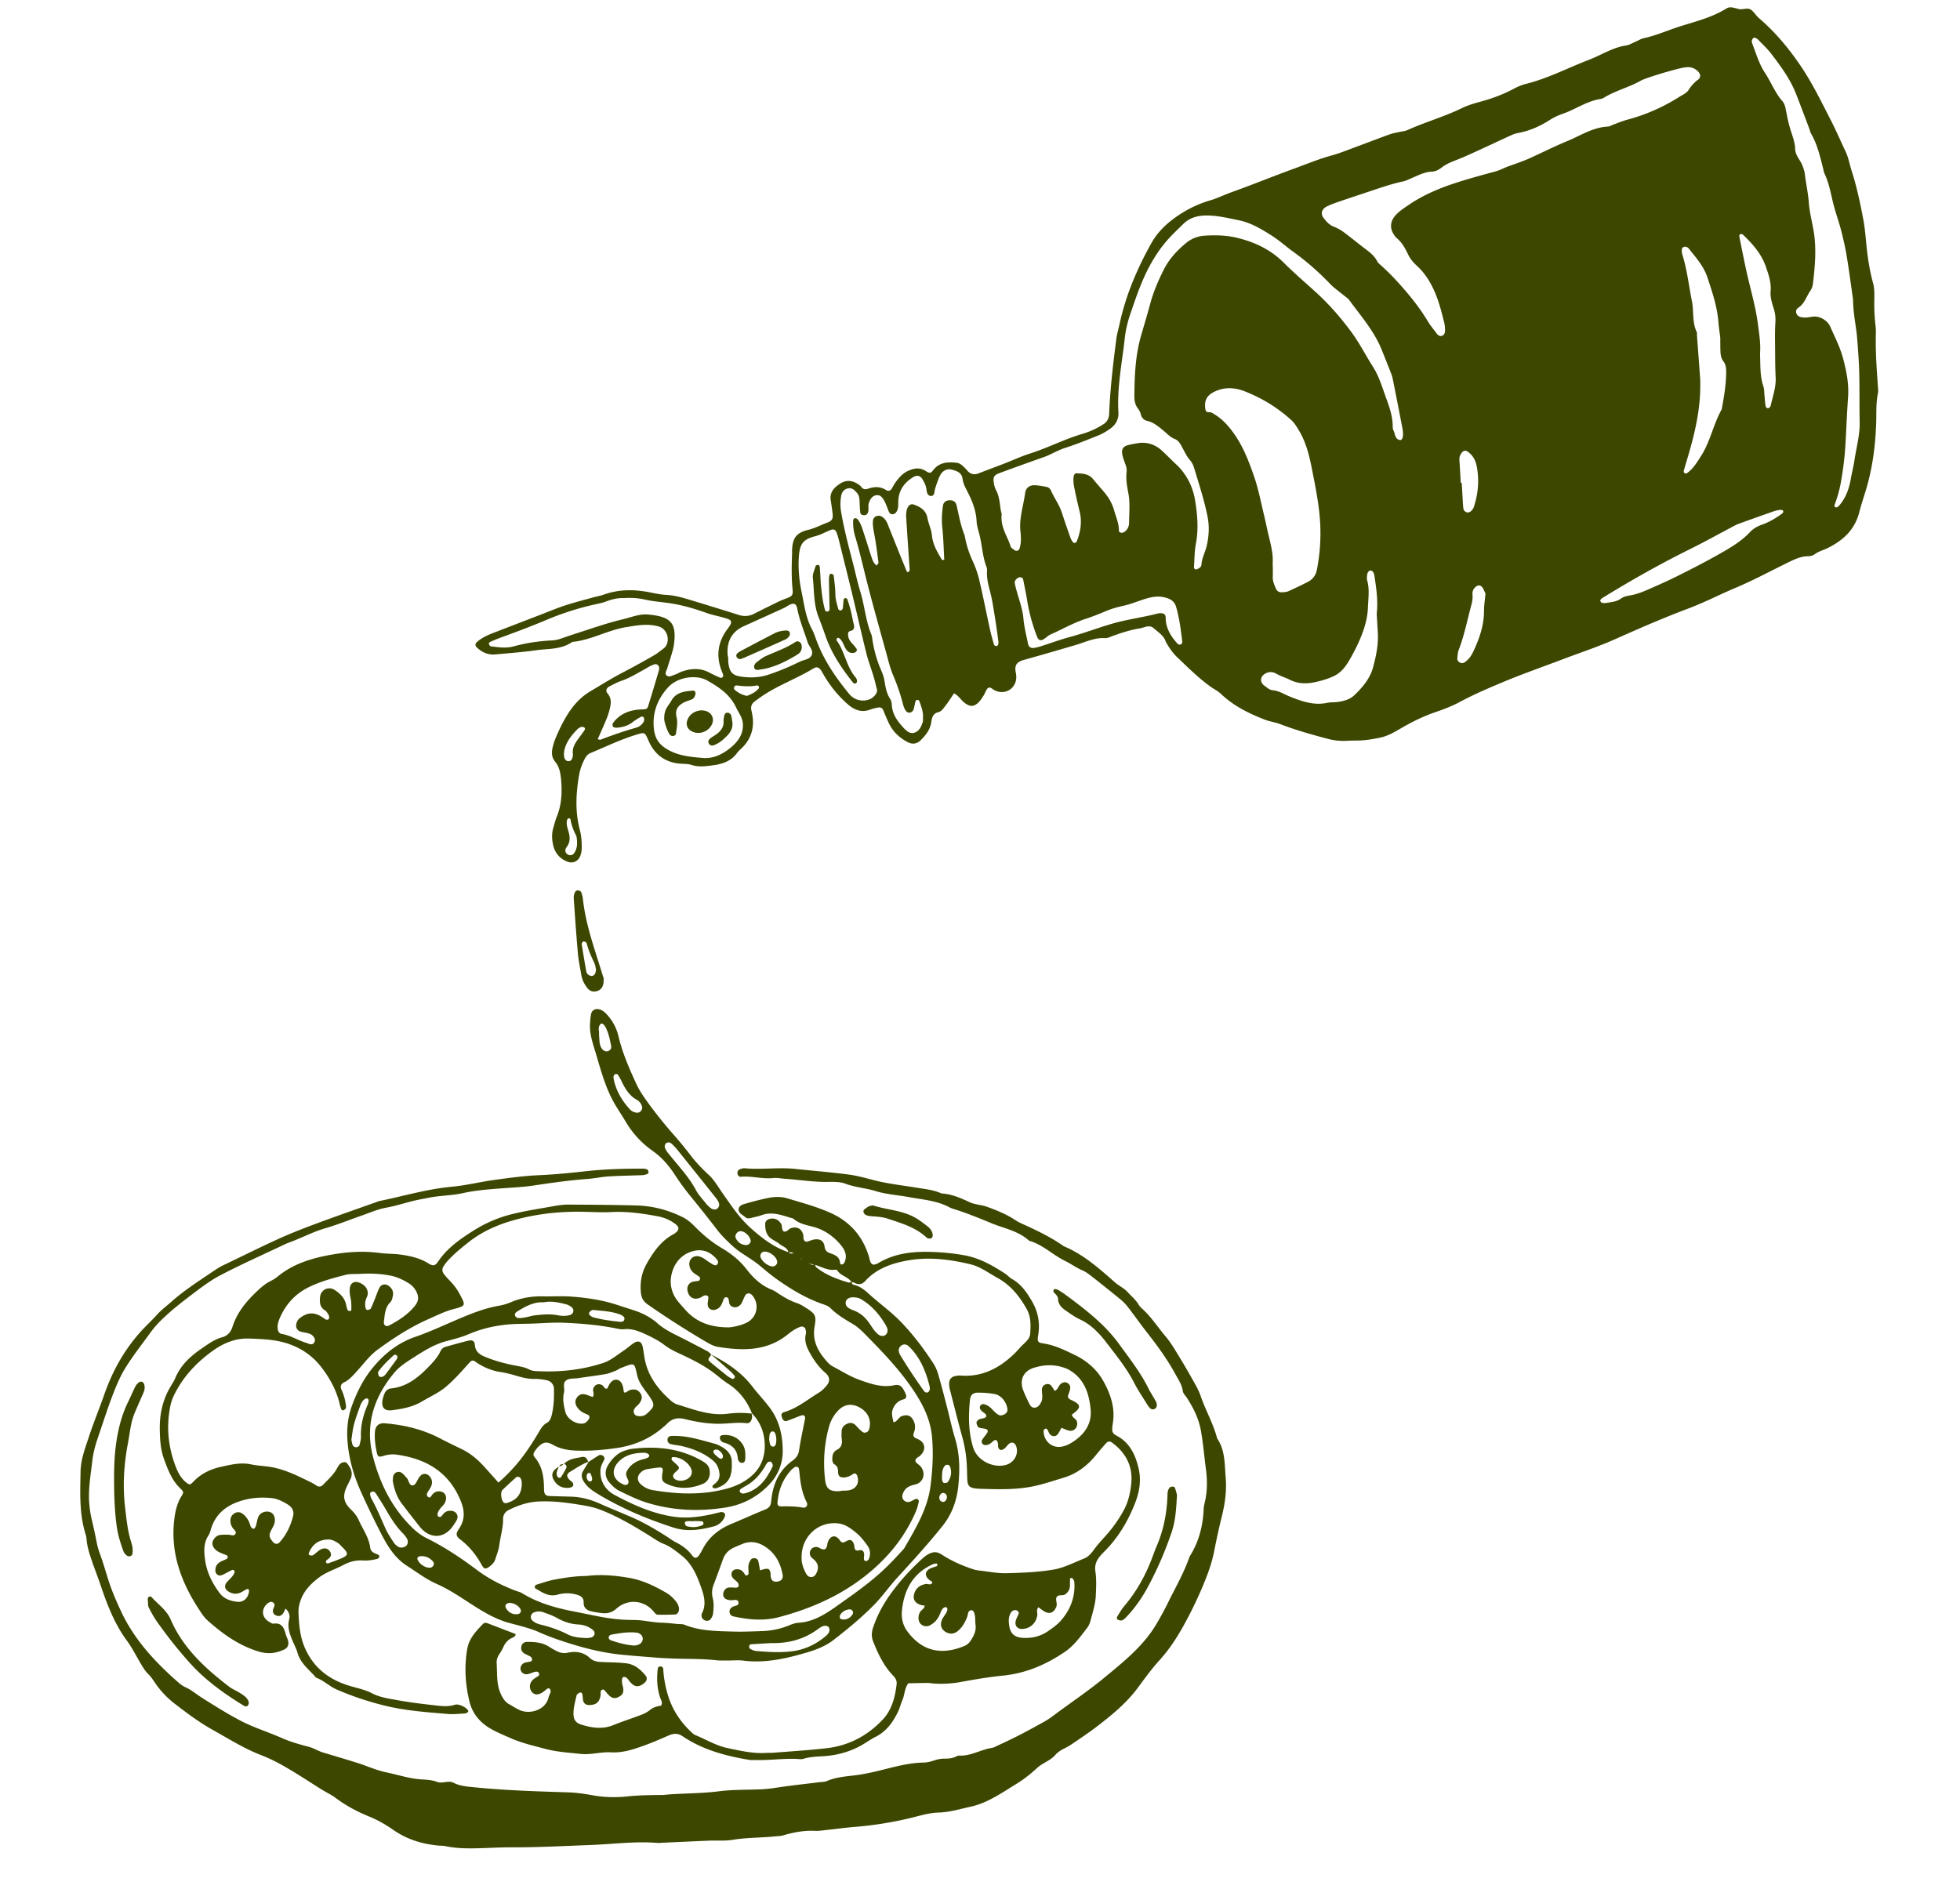 <svg xmlns="http://www.w3.org/2000/svg" width="335" height="321" fill="none"><g fill="#3D4700" clip-path="url(#a)"><path d="M163.053 118.542c-.493.725-.923 1.425-1.425 2.069-.334.429-.715 1.003-1.173 1.115-1.061.259-1.165.993-1.303 1.836-.198 1.205-.914 2.121-1.764 2.961-.692.684-1.455.77-2.262.345-1.367-.721-2.477-1.734-3.161-3.145a34.618 34.618 0 0 1-.984-2.273c-.196-.488-.555-.566-.996-.471-.403.086-.815.167-1.196.316-1.46.568-2.709.125-3.809-.827-1.831-1.585-3.315-3.467-4.476-5.589-.442-.806-.889-.961-1.474-.603-3.051 1.868-6.494 3.018-9.388 5.165-.222.163-.451.316-.668.486-.539.421-.702.909-.525 1.624.626 2.527.101 4.757-1.887 6.55a3.777 3.777 0 0 0-.567.599c-.998 1.411-2.485 1.916-4.083 2.128-1.218.162-2.442.354-3.682-.047-.843-.272-1.759-.146-2.648-.304-2.334-.414-3.818-1.757-4.734-3.842-.647-1.473-.628-1.475-2.076-1.036-2.708.818-5.244 2.064-7.848 3.141-.468.194-.764.568-.991 1.009-.445.862-.781 1.764-.949 2.721-.55 3.145-.708 6.287.121 9.417.267 1.006.33 2.041.323 3.073a3.98 3.98 0 0 1-.26 1.404c-.364.916-1.296 1.307-2.213.939-1.304-.524-2.131-1.501-2.424-2.876-.201-.948-.25-1.913.03-2.864.194-.66.358-1.333.616-1.969.824-2.036.911-4.144.725-6.295-.096-1.117-.288-2.193-1.022-3.083-.585-.711-.628-1.514-.443-2.343a10.4 10.4 0 0 1 .56-1.767c.374-.887.775-1.767 1.229-2.616 1.148-2.146 2.533-4.044 4.72-5.332 1.836-1.083 3.634-2.226 5.533-3.206 1.772-.914 3.512-1.893 5.244-2.881.594-.338 1.129-.782 1.68-1.192 1.235-.92.872-3.301-.855-3.784-1.887-.529-3.661-.177-5.496.114-3.129.496-5.919 2.182-9.086 2.515-.068.007-.146.015-.199.052-1.865 1.289-4.077 1.101-6.162 1.395-2.31.327-4.645.501-6.97.71-1.24.112-2.289-.366-3.162-1.225-.28-.275-.292-.584.034-.879.993-.9 2.223-1.345 3.44-1.816 3.33-1.289 6.668-2.556 9.992-3.865 2.054-.809 4.187-1.339 6.306-1.924.663-.183 1.349-.303 1.995-.532 2.613-.925 5.257-.893 7.934-.351.875.177 1.76.363 2.647.407 1.325.066 2.58.399 3.829.775 2.893.871 5.779 1.764 8.661 2.671.91.286 1.754.204 2.595-.222a274.385 274.385 0 0 1 4.066-2.02c.428-.209.874-.39 1.322-.555 1.093-.405 1.276-.561 1.17-1.605-.211-2.064-.154-4.124-.081-6.188.005-.138-.008-.275-.004-.412.062-2.12.702-3.057 2.735-3.548 1.159-.278 2.18-.834 3.271-1.24.869-.324 1.027-.693.917-1.604-.089-.752-.204-1.5-.316-2.248-.208-1.39.637-2.203 1.652-2.847 1.033-.654 2.099-.533 3.094.17.167.118.349.241.464.405.344.493.764.47 1.269.294 1.02-.353 2.015-.359 2.972.253.419.268.821.105 1.033-.318a8.462 8.462 0 0 1 1.426-2.007c.541-.577 1.164-.937 1.899-1.181.832-.276 1.581-.253 2.366.22.784.473.887.464 1.364-.141 1.045-1.329 2.442-1.39 3.927-1.243.43.043.782.254 1.09.542.25.235.511.465.724.732.544.683 1.199.857 2.011.541 1.473-.572 2.955-1.12 4.429-1.691 1.473-.572 2.914-1.24 4.417-1.718 2.299-.733 4.475-1.768 6.727-2.608.773-.288 1.557-.55 2.345-.79a13.77 13.77 0 0 0 3.36-1.56c.657-.416.987-.965 1.023-1.858.17-4.259.675-8.492 1.219-12.717.114-.882.376-1.744.565-2.616 1.052-4.87 2.982-9.397 5.393-13.73.949-1.705 2.276-3.09 3.841-4.243 1.898-1.399 3.954-2.459 6.233-3.128 1.246-.366 2.423-.956 3.656-1.398 3.621-1.297 7.184-2.755 10.798-4.071 2.124-.773 4.215-1.643 6.406-2.243 1.385-.379 2.724-.936 4.076-1.434 1.923-.71 3.835-1.45 5.761-2.147.513-.186 1.064-.27 1.599-.395.468-.108.974-.128 1.402-.322 3.058-1.378 6.302-2.287 9.325-3.757.983-.477 2.051-.803 3.111-1.088 2.001-.539 3.926-1.24 5.754-2.223.662-.356 1.376-.66 2.102-.841 3.76-.936 7.179-2.745 10.767-4.117 2.106-.807 4.023-2.097 6.316-2.447.594-.092 1.149-.442 1.719-.682.443-.187.864-.468 1.325-.566 2.154-.458 4.16-1.379 6.25-2.034 2.671-.838 5.435-1.528 7.864-3.032.37-.23.774-.258 1.193-.153.267.068.541.11.801.198.732.25 1.558-.288 2.206.15.545.37.866 1.007 1.403 1.464 2.725 2.33 5.006 5.064 7.028 8.03 2.058 3.018 3.631 6.29 5.294 9.525.879 1.71 1.618 3.473 2.449 5.199.512 1.066.692 2.227 1.05 3.338.886 2.751 1.479 5.585 2.008 8.413.339 1.809.425 3.682.651 5.524.217 1.772.524 3.506.997 5.233.266.972.23 2.045.212 3.07a31.43 31.43 0 0 0 .199 4.117c.046.41.086.825.073 1.236-.097 3.024.121 6.036.328 9.05.033.478.104.978.01 1.438-.349 1.706-.227 3.427-.291 5.144-.144 3.787-.618 7.53-1.707 11.181-.393 1.316-.844 2.622-1.178 3.945-.762 3.003-2.768 4.822-5.39 6.124-.735.365-1.551.56-2.228 1.06-.34.25-.752.338-1.172.342-1.137.015-2.144.47-3.136.95-3.094 1.5-6.123 3.153-9.288 4.483-2.661 1.118-5.223 2.458-7.922 3.473-4.245 1.596-8.396 3.4-12.535 5.249-2.881 1.289-5.894 2.281-8.851 3.402-3.47 1.316-6.981 2.534-10.401 3.972-2.464 1.036-4.933 2.082-7.302 3.359-1.308.704-2.723 1.257-4.163 1.746-1.871.637-3.686 1.499-5.428 2.486-1.307.74-2.563 1.582-4.095 1.898-1.15.237-2.292.438-3.462.483-.687.026-1.378.005-2.064.051a10.58 10.58 0 0 1-3.464-.348c-2.714-.72-5.407-1.477-8.036-2.485-.882-.338-1.861-.458-2.759-.812-2.692-1.057-5.251-2.322-7.378-4.348-.537-.511-1.237-.848-1.847-1.286-2.074-1.492-3.871-3.301-5.715-5.055-.751-.714-1.311-1.588-1.842-2.475-.104-.175-.134-.394-.236-.571-.46-.796-1.234-1.292-1.899-1.876-.747-.656-1.569-.083-2.358.041-1.571.244-3.071.735-4.562 1.267-.452.162-.926.424-1.376.396-1.789-.11-3.343.679-4.98 1.163a652.986 652.986 0 0 1-8.916 2.572c-1.234.345-1.6.923-1.373 2.104.063.334.11.685.086 1.022-.129 1.823-1.927 2.872-3.599 2.109-.247-.113-.462-.297-.698-.435-.299-.175-.556-.035-.709.197-.225.343-.359.745-.578 1.093-.254.403-.511.823-.848 1.153-.814.796-1.467.787-2.375.104-.647-.487-1.042-1.264-1.831-1.634l-.003.002Zm8.155-30.66c-.26 2.267 1.012 3.802 1.53 5.558.067.225.377.387.591.559.393.315.808.175.949-.286.291-.947.238-1.927.133-2.87-.246-2.25.512-4.354.8-6.523.128-.97.8-1.418 1.761-1.36.614.037 1.224.16 1.831.264.357.063.663.27.802.593.577 1.322 1.464 2.487 1.907 3.878.459 1.44.965 2.865 1.467 4.29.09.253.242.492.403.708.063.084.238.136.348.119a.44.44 0 0 0 .293-.222c.69-1.695.949-3.425.486-5.234a87.463 87.463 0 0 1-.817-3.618c-.157-.739-.298-1.486-.187-2.249.043-.294.217-.595.489-.58 1.023.053 2.071.068 2.813.982.651.8 1.348 1.56 2.006 2.353.754.908 1.317 1.916 1.631 3.071.304 1.12.823 2.184.794 3.39-.008.332.496.483.801.31.673-.38.942-.983.944-1.717.007-1.645.191-3.287-.119-4.938-.227-1.208-.458-2.438-.304-3.688.062-.494-.08-.95-.248-1.407a12.91 12.91 0 0 1-.449-1.373c-.26-1.06.061-1.596 1.073-1.834.468-.11.942-.193 1.415-.275 1.593-.275 3.001.137 4.192 1.217.866.785 1.679 1.629 2.53 2.431 1.764 1.664 2.811 3.797 3.185 6.085.395 2.415.624 4.902.149 7.389-.256 1.342-.246 2.736-.338 4.107-.007.102.107.263.206.306.104.047.27.018.384-.033.322-.145.668-.376.688-.716.072-1.193.682-2.224.93-3.368.358-1.645.444-3.236.11-4.9-.569-2.839-1.468-5.579-2.304-8.339-.136-.451-.362-.916-.671-1.266-.511-.58-.829-1.252-1.191-1.916-.359-.657-.69-1.445-1.414-1.722-.816-.312-1.35-.95-1.971-1.454-.861-.7-1.659-1.402-2.782-1.656-.56-.126-.926-.54-1.078-1.14a2.537 2.537 0 0 0-.448-.914c-.493-.633-.65-1.335-.644-2.12.027-3.51.164-7.006 1.151-10.41.517-1.782 1.055-3.56 1.534-5.353.553-2.073 1.388-4.026 2.351-5.935.919-1.82 2.276-3.27 3.824-4.548.918-.757 1.977-1.164 3.206-1.24 1.799-.112 3.57-.073 5.33.334 3.064.71 5.853 2.015 8.082 4.237 1.804 1.798 3.73 3.447 5.607 5.158 2.24 2.043 4.223 4.334 6.013 6.76 1.378 1.872 2.436 3.975 3.69 5.942.976 1.529 1.493 3.237 2.093 4.916.601 1.68 1.254 3.35 1.272 5.176.004.27.023.574.144.804.303.574.21 1.452 1.077 1.614.477.09.682-.745.445-1.99a1065.58 1065.58 0 0 0-1.662-8.495 5.872 5.872 0 0 0-.307-.98 337.903 337.903 0 0 0-1.597-4.02c-1.289-3.167-3.529-5.715-5.515-8.426-.237-.324-.611-.55-.927-.813-.792-.659-1.658-1.246-2.368-1.985-1.912-1.99-3.963-3.807-6.203-5.418-1.278-.92-2.453-1.993-3.779-2.833-1.739-1.102-3.539-2.193-5.578-2.605-1.734-.351-3.455-.782-5.274-.822-1.703-.036-3.105.31-4.301 1.496-.781.774-1.588 1.527-2.332 2.335-1.306 1.42-2.38 2.986-3.313 4.697-1.425 2.616-2.358 5.405-3.315 8.19-.466 1.356-.826 2.783-.981 4.207-.46 4.23-1.35 8.424-1.092 12.718.071 1.183-.464 2.15-1.427 2.824-.615.43-1.273.835-1.966 1.115-1.912.771-3.829 1.542-5.788 2.174-1.258.406-2.356 1.124-3.591 1.556a474.147 474.147 0 0 0-7.56 2.727c-.953.352-1.135.713-.952 1.754.071.398.182.81.371 1.164.732 1.375.606 2.918.962 4.08v.004Zm116.851-76.364c-.982.06-6.706 1.754-7.601 2.265-2.032 1.16-4.35 1.699-6.346 2.938-.226.14-.515.195-.784.244-2.2.392-4.031 1.71-6.098 2.44-.772.271-1.549.598-2.233 1.037-1.681 1.082-3.451 1.904-5.424 2.272-.404.075-.81.191-1.182.36-1.565.708-3.114 1.453-4.677 2.166-1.558.71-3.105 1.453-4.698 2.078-.904.354-1.801.697-2.564 1.29-.509.396-1.051.704-1.676.727-1.281.05-2.37.636-3.502 1.116-.504.213-1.003.476-1.532.585-1.751.364-3.435.943-5.126 1.507-1.949.652-3.902 1.292-5.846 1.96-.713.245-1.435.497-2.095.853-.802.431-.975 1.23-.446 1.914.46.592.949 1.164 1.694 1.465.569.229 1.138.508 1.629.871 1.269.937 2.483 1.946 3.74 2.898.826.627 1.644 1.242 2.122 2.208.117.235.354.42.558.601 1.596 1.417 3.031 2.969 4.416 4.601 1.341 1.583 2.565 3.213 3.633 4.982.46.762 1.032 1.459 1.572 2.17.219.29.545.471.902.328.346-.138.489-.498.489-.842-.001-.477-.031-.968-.148-1.427-.32-1.264-.631-2.537-1.056-3.767-.771-2.228-1.843-4.296-3.614-5.92-.617-.566-1.15-1.204-1.503-1.952-.503-1.063-1.058-2.069-1.99-2.825-.157-.127-.266-.315-.383-.484-.792-1.15-.704-2.33.246-3.383.652-.723 1.468-1.24 2.264-1.783 4.055-2.762 8.718-4.02 13.353-5.312.857-.239 1.747-.42 2.541-.795 1.002-.474 2.054-.784 3.081-1.174.577-.22 1.156-.437 1.718-.693 2.123-.968 4.211-2.02 6.367-2.91 2.272-.936 4.377-2.361 6.95-2.486.327-.016.642-.236.965-.352.777-.278 1.542-.603 2.335-.817a31.853 31.853 0 0 0 8.849-3.87c.579-.367 1.307-.67 1.644-1.206a6.45 6.45 0 0 1 1.64-1.79c.506-.378.432-.941-.043-1.418-.646-.648-1.423-.788-2.138-.672l-.003.002ZM217.528 96.18c.008.92.047 1.677.013 2.431-.033.722.251 1.335.51 1.971.216.529.618.713 1.142.672.341-.027.707-.041 1.01-.176a73.971 73.971 0 0 0 3.335-1.597c.842-.43 1.36-1.142 1.543-2.076a32.32 32.32 0 0 0 .578-7.578c-.13-3.151-.757-6.251-1.363-9.342-.475-2.426-1.018-4.837-2.341-6.988-.36-.587-.694-1.167-1.214-1.644-2.357-2.162-5.05-3.797-8.008-4.959-1.773-.697-3.617-.764-5.386.184-.857.46-1.366 1.13-1.379 2.116-.005.337.009.698.126 1.005.152.402.603.193.9.312.249.1.48.249.708.394 1.36.861 2.405 2.068 3.298 3.354 1.535 2.206 2.494 4.73 3.363 7.248.735 2.126 1.146 4.365 1.685 6.558.228.93.415 1.871.627 2.807.411 1.805.955 3.587.85 5.307h.003Zm99.183-45.045c-.288-2-.633-4.657-1.065-7.3-.241-1.486-.584-2.958-.957-4.417-.339-1.33-.803-2.628-1.171-3.95-.534-1.914-.793-3.905-1.646-5.73-.144-.307-.198-.657-.282-.99-.505-1.992-.959-4-1.993-5.814-.201-.353-.287-.77-.434-1.156-.73-1.921-1.448-3.847-2.197-5.76-.99-2.526-2.596-4.683-4.217-6.816-.663-.872-1.485-1.624-2.247-2.418a1.404 1.404 0 0 0-.51-.324c-.226-.086-.378.069-.486.257-.151.266-.089.532.011.791.643 1.667 1.136 3.413 2.13 4.913 1.056 1.594 1.718 3.425 3.005 4.883.3.34.463.857.552 1.32.233 1.207.465 2.398.835 3.586.319 1.026.754 2.126.775 3.157.026 1.255.902 1.96 1.266 2.963.165.455.331.893.389 1.377.194 1.634.564 3.238.687 4.893.121 1.624.542 3.23.819 4.844.519 3.04.246 6.03-.109 9.035-.047.399-.177.834-.404 1.158-.701 1.003-1.015 2.279-2.13 2.997-.296.191-.426.548-.307.915.142.44.505.619.932.693.622.108 1.224-.01 1.84-.102 1.158-.173 2.536.594 3.016 1.687.77 1.757 1.662 3.46 2.17 5.333.598 2.205 1.045 4.409.885 6.714-.176 2.534-.281 5.072-.418 7.608a54.795 54.795 0 0 1-.847 7.163 21.662 21.662 0 0 1-1.069 3.746c-.032.081.072.274.163.325.092.052.277.036.369-.027.166-.114.305-.276.434-.435 1.036-1.26 1.544-2.74 1.823-4.325.19-1.081.475-2.148.635-3.234.318-2.172.941-4.297.894-6.526-.059-2.82-.003-5.645-.076-8.464-.052-1.992-.206-3.982-.365-5.972-.159-1.99-.657-3.936-.697-6.596l-.003-.002ZM149.852 96.682c.109-.18.318-.362.298-.514-.213-1.626-.414-3.255-.722-4.864-.143-.75-.285-1.487-.229-2.244.056-.758.875-1.128 1.54-.725.495.3.778.769.987 1.288.589 1.463 1.169 2.93 1.759 4.393.485 1.206.978 2.41 1.469 3.614.065.161.203.223.34.123.092-.067.181-.206.181-.313.001-.343-.042-.686-.064-1.029-.162-2.403-.328-4.805-.479-7.208-.051-.82-.167-1.65.208-2.438.195-.41.597-.661.999-.519 1.132.402 2.112.937 2.371 2.295.192 1.007.674 1.972.773 2.98.142 1.432.77 2.614 1.482 3.79.129.215.176.56.627.368-.108-1.886-.15-3.799-.353-5.694-.126-1.183-.028-2.33.12-3.486.082-.636.524-.957 1.138-.972.634-.015 1.055.257 1.197.864.405 1.731.705 3.488 1.381 5.145.026.063.03.134.042.202.264 1.492.74 2.905 1.382 4.287a17.194 17.194 0 0 1 1.118 3.314c.639 2.729 1.177 5.482 1.777 8.219.191.872.434 1.733.683 2.59.052.178.211.338.472.282.267-.057.253-.27.296-.457a.59.59 0 0 0 .011-.205 141.59 141.59 0 0 0-1.09-7.125c-.304-1.678-.987-3.294-.866-5.046.015-.202.008-.426-.065-.61-.714-1.805-.759-3.755-1.234-5.61-.187-.73-.444-1.464-.478-2.205-.074-1.612-.574-3.068-1.26-4.506-.437-.917-1.013-1.775-1.15-2.84-.138-1.074-1.111-1.372-1.958-1.557-.794-.173-1.502.278-1.875 1.003-.342.667-.562 1.399-.805 2.112-.11.323-.127.676-.223 1.005a.542.542 0 0 1-.626.402.751.751 0 0 1-.48-.341c-.123-.235-.169-.521-.199-.79-.071-.635-.365-1.184-.672-1.715-.369-.635-.95-.77-1.584-.382-1.565.956-2.518 2.3-2.559 4.192-.012.55.031 1.107-.236 1.617-.168.32-.405.55-.799.538-.322-.01-.487-.234-.597-.488-.244-.567-.426-1.166-.708-1.713-.285-.553-.685-1.142-1.383-1.052-.754.096-1.125.752-1.335 1.425-.098.313-.015.68-.038 1.02-.013.202-.038.416-.121.597-.122.266-.361.396-.663.386-.305-.01-.571-.154-.61-.443-.079-.611-.094-1.232-.121-1.85-.023-.556-.069-1.1-.464-1.543-.421-.475-.857-.923-1.578-.74-.686.176-1.012.672-1.121 1.334a8.021 8.021 0 0 0 .001 2.668c.52 3.043 1.315 6.02 2.089 9.004.396 1.528.713 3.08 1.181 4.585.754 2.43.922 5.008 1.902 7.379.128.311.143.672.198 1.011.276 1.701.717 3.351 1.408 4.937.272.625.527 1.283.633 1.95.174 1.096.353 2.173.98 3.117.241.362.254.777.291 1.188.137 1.53 1 2.675 1.993 3.748.478.515 1.032 1.029 1.766.851.889-.215 1.244-1.023 1.509-1.819.083-.251.037-.545.05-.819.048-.99-.31-1.892-.633-2.797-.034-.093-.199-.194-.301-.193-.116.002-.305.093-.331.184-.131.454-.196.929-.331 1.382-.103.345-.353.611-.738.617-.386.007-.614-.269-.767-.59a4.182 4.182 0 0 1-.297-.767 34.726 34.726 0 0 0-1.705-5.028c-.533-1.257-.846-2.611-1.211-3.935-1.132-4.107-2.298-8.205-3.341-12.336-.637-2.524-1.213-5.064-1.964-7.558a7.882 7.882 0 0 1-.315-2.645c.009-.205.136-.395.378-.383a.54.54 0 0 1 .351.162c.598.7.813 1.585 1.098 2.426.463 1.364.861 2.75 1.322 4.113.17.506.362 1.028.874 1.384l.004.003Zm-43.314 5.569c-.873-.039-1.937.183-2.98.593-.57.223-1.187.336-1.79.468a48.289 48.289 0 0 0-8.43 2.692c-2.53 1.066-5.094 2.028-7.67 2.97-.642.235-1.275.499-1.902.772-.105.045-.243.245-.216.316.065.169.205.417.34.434 1.294.164 2.594.362 3.888.01a30.205 30.205 0 0 1 6.514-1.013 5.698 5.698 0 0 0 1.607-.324c1.224-.436 2.459-.833 3.69-1.234 2.289-.745 4.565-1.521 6.908-2.073 1.4-.33 2.791-.933 4.231-.807 3.927.342 4.972 1.417 4.453 5.193-.083.609-.276 1.205-.447 1.8-.21.726-.461 1.441-.672 2.167-.127.435-.551.949-.067 1.311.401.301.915-.058 1.358-.191.391-.118.742-.366 1.13-.503 1.609-.571 3.204-.685 4.774.161.604.326 1.235.604 1.864.878.098.043.287-.011.373-.088a.43.43 0 0 0 .117-.357c-.065-.264-.186-.515-.284-.772-.984-2.595-.616-4.986 1.065-7.187.167-.217.317-.45.451-.688.244-.433.097-.769-.394-.944-1.228-.437-2.521-.621-3.76-1.069-1.93-.697-3.932-1.279-5.953-1.602-1.482-.237-3.007-.318-4.475-.654-1.16-.266-2.306-.347-3.723-.259Zm43.303 15.432c-.188-.729-.335-1.4-.534-2.055-.399-1.313-.896-2.599-1.227-3.927-.83-3.322-1.579-6.663-2.383-9.991-.757-3.13-1.54-6.255-2.318-9.382-.1-.398-.217-.795-.355-1.184-.215-.603-.526-.752-1.101-.518-.886.36-1.716.829-2.664 1.07-1.978.505-2.549 1.313-2.707 3.325-.163 2.07.031 4.129.445 6.129.455 2.195.714 4.469 1.815 6.497.26.479.44 1.006.624 1.523 1.259 3.539 3.338 6.585 5.697 9.458.891 1.086 2.27 1.402 3.523.913.657-.258 1.498-1.136 1.185-1.859v.001Zm144.184-59.976c-.099-.804-.243-1.687-.31-2.576-.2-2.694-1.065-5.227-1.904-7.755-.569-1.706-1.732-3.105-2.858-4.491-.286-.353-.552-.84-1.152-.676-.365.098-.472.599-.209 1.466.778 2.563 1.071 5.22 1.592 7.834.346 1.736.01 3.578.815 5.248.083.171.031.407.046.612.182 2.459.369 4.917.542 7.376.034.477.025.958.021 1.438-.033 3.525-.726 6.944-1.663 10.323-.365 1.318-.773 2.626-1.148 3.942-.055.197.018.418.225.494.102.039.28-.023.381-.098 1.018-.752 1.649-1.811 2.322-2.856 1.578-2.453 2.094-5.367 3.486-7.896.064-.117.09-.26.114-.394.353-1.962.684-3.926.708-5.928.008-.697-.016-1.408-.456-1.972-.464-.593-.509-1.259-.53-1.945-.021-.687-.014-1.375-.021-2.146h-.001ZM120.375 129.6c1.765.046 3.231-.729 4.508-1.782 1.233-1.018 2.183-2.271 2.09-4.048-.057-1.09-.711-1.878-1.145-2.798-1.065-2.258-2.942-3.5-5.012-4.665-1.754-.986-4.976-.624-6.636 1.21-1.82 2.011-2.734 4.377-2.407 7.175.174 1.496.837 2.521 2.101 3.309 2.011 1.253 4.252 1.412 6.501 1.599Zm114.933-24.669c.249-2.219-.074-4.396-.406-6.57-.083-.543-.453-.918-.737-.811-.378.14-.466.479-.504.824-.029.27-.068.565.006.818.447 1.558.195 3.148.137 4.708-.048 1.28-.341 2.588-.754 3.806-.616 1.817-1.483 3.544-2.45 5.21-.628 1.084-1.419 2.083-2.541 2.629-1.039.506-2.187.841-3.323 1.081-1.418.301-2.826.301-4.221-.385-.789-.388-1.651-.652-2.431-1.091-.663-.371-1.332-.312-1.951.09-.787.511-.793 1.438-.021 1.989.442.316.845.726 1.429.778 1.059.094 1.932.683 2.883 1.065 2.049.821 4.106 1.57 6.387 1.092.6-.125 1.235-.076 1.847-.161 1.034-.144 2.059-.418 2.824-1.148 1.402-1.338 2.67-2.841 3.192-4.735.546-1.98.948-4.014.812-6.104-.066-1.027-.119-2.057-.179-3.086l.001.001Zm-110.92 7.302.058-.003c.027.48.006.968.092 1.436.237 1.288.731 1.791 2.015 1.99 1.575.242 3.143.214 4.687-.282 1.898-.609 3.72-1.402 5.509-2.272.67-.326 1.597-.344 1.953-1.046.428-.846-.426-1.512-.668-2.269-.605-1.89-1.378-3.721-1.759-5.688-.186-.965-.62-1.078-1.47-.619-.301.163-.586.358-.897.5a1100.267 1100.267 0 0 1-6.732 3.052c-1.896.851-2.832 2.311-2.834 4.377 0 .274.03.549.046.822v.002Zm149.912-9.115c.975-.188 1.938-.187 2.779-.802.42-.308 1.009-.44 1.542-.528 1.032-.17 1.996-.535 2.938-.947 1.759-.769 3.519-1.54 5.232-2.4 2.396-1.2 4.783-2.424 7.112-3.748 1.846-1.05 3.696-2.123 5.183-3.703.567-.602 1.269-1.018 2.076-1.297 1.171-.407 2.242-1.036 3.254-1.759.234-.167.477-.346.334-.634-.056-.111-.38-.143-.572-.12a4.584 4.584 0 0 0-.996.227 596.808 596.808 0 0 0-6.013 2.14c-.384.138-.745.344-1.108.536-2.371 1.251-4.714 2.561-7.116 3.75-5.177 2.563-10.198 5.397-15.11 8.428-.111.068-.199.182-.282.287-.035.045-.058.136-.035.18.056.111.122.258.221.295.185.069.395.071.562.096l-.001-.001Zm-72.361 5.522c-.202-1.634-.449-3.256-.906-4.847-.237-.822-.716-1.245-1.5-1.525-1.239-.442-2.438-.292-3.634.069-1.314.396-2.588.949-3.922 1.237-1.018.219-1.989.5-2.945.898-1.142.477-2.291.946-3.467 1.325-2.106.679-4.01 1.8-6.023 2.68-.367.16-.67.468-1.007.702-.611.427-1.011.349-1.279-.329a30.035 30.035 0 0 1-1.686-6.148c-.203-1.22-.449-2.432-.694-3.642-.069-.341-.511-.474-.829-.294-.388.22-.674.524-.592.987.094.539.256 1.067.405 1.596.41 1.452.927 2.863 1.063 4.399.126 1.432.493 2.844.773 4.26.114.579.463.838 1.023.76a7.395 7.395 0 0 0 1.197-.287c1.633-.518 3.243-1.117 4.894-1.564 2.45-.665 4.822-1.57 7.259-2.284 2.592-.759 5.252-1.071 7.84-1.756.196-.051.412-.046.617-.035.382.021.652.204.699.608.033.273.006.553.046.822.216 1.49.996 2.688 1.989 3.768.143.154.338.22.555.127.23-.097.262-.303.249-.503-.022-.343-.078-.683-.121-1.024h-.004Zm98.881-48.151c.087 1.845-.045 3.706.558 5.508.191.574.158 1.223.224 1.838.05.478.07.96.146 1.434.042.256.158.566.489.512.157-.025.369-.243.404-.407.343-1.605.938-3.159.851-4.85-.085-1.646-.083-3.298-.095-4.947-.011-1.441-.048-2.888.043-4.324.049-.77.017-1.485-.201-2.228-.307-1.052-.705-2.127-.61-3.227.129-1.5-.341-2.849-.809-4.205-.76-2.203-2.268-3.89-3.909-5.47a.487.487 0 0 0-.357-.112c-.267.034-.303.275-.264.469.39 1.95.775 3.9 1.201 5.843.66 3.014 1.563 5.97 1.964 9.05.222 1.705.505 3.39.367 5.116h-.002Zm-198.658 65.885c.194.043.347.131.452.092 1.988-.751 3.988-1.462 6.038-2.036.586-.164 1.129-.532 1.408-1.129.076-.163.059-.411-.006-.586-.081-.217-.339-.255-.516-.157-.475.267-.958.538-1.38.877-.786.633-1.694.88-2.666.97a1.143 1.143 0 0 1-.408-.027c-.125-.034-.315-.098-.337-.185-.047-.18-.077-.439.017-.569 1.235-1.697 3.016-2.292 5.013-2.347.454-.013.834-.002.982-.481a360.085 360.085 0 0 0 1.83-6.083c.089-.307.155-.708-.115-.975-.365-.363-.782-.105-1.138.042-.44.184-.84.464-1.261.695-1.262.692-2.487 1.451-3.865 1.921-.708.241-1.375.613-2.046.954-.502.254-.706.755-.329 1.193.744.864.599 1.779.368 2.721a12.052 12.052 0 0 1-.58 1.751c-.465 1.125-.971 2.233-1.464 3.358l.003.001Zm151.732-24.888c-.107-.232-.23-.545-.389-.84-.368-.686-.912-.731-1.445-.165-.307.327-.411.7-.383 1.122a4.899 4.899 0 0 1-.143 1.625c-.72 2.63-1.227 5.319-2.212 7.876-.167.435-.184.933-.236 1.406-.043.384.168.641.514.791.275.12.54.073.772-.094.622-.447 1.067-1.029 1.399-1.73 1.058-2.232 1.872-4.514 1.875-7.031.001-.953.155-1.907.249-2.96h-.001Zm-4.224-18.93.168-.009c.047.823.092 1.647.142 2.47.038.618.063 1.237.128 1.852.039.365.269.646.628.725.369.08.66-.141.881-.417a1.73 1.73 0 0 0 .299-.535c.742-2.263.934-4.572.488-6.912-.199-1.04-.684-1.946-1.596-2.551-.321-.213-.646-.151-.911.15-.332.38-.495.802-.458 1.32.093 1.302.156 2.605.232 3.909l-.001-.001ZM96.38 128.929c.035.299.033.44.07.569.1.352.309.621.698.631.4.011.613-.25.697-.615.045-.198.098-.41.072-.606-.138-1.044.37-1.846.943-2.628.363-.495.733-.984 1.076-1.491.06-.088.055-.332-.004-.369-.158-.098-.383-.2-.541-.155a1.6 1.6 0 0 0-.694.399c-1.217 1.238-2.23 2.59-2.317 4.264v.001Zm2.225 14.581c-.022-.1-.025-.468-.178-.756a9.178 9.178 0 0 1-.925-2.689c-.015-.08-.193-.193-.278-.179a.406.406 0 0 0-.274.235c-.215.69.012 1.344.207 1.996.284.955.342 1.879-.325 2.722a1.02 1.02 0 0 0-.174.367c-.1.376.06.668.36.873a.81.81 0 0 0 1.09-.197c.472-.64.587-1.365.498-2.372h-.001Zm29.064-24.54c.739-.273 1.456-.626 1.999-1.254.067-.077.07-.271.019-.368-.045-.09-.216-.185-.31-.167-1.144.231-2.287.15-3.429.01-.246-.031-.381.086-.467.278-.097.217.017.407.17.531.581.47 1.222.828 2.017.971l.001-.001Zm7.1 95.184c-.145-.882-1.012-1.031-1.558-1.497-.413-.353-.941-.568-1.385-.889-.874-.63-1.072-1.57-1.034-2.565.017-.454.363-.729.799-.83.809-.186 1.497.158 1.918.855.252.416.006.992.47 1.322.552.094.794-.462 1.251-.597.995-.296 1.768.092 2.051 1.121.072.26.007.558.088.813.086.273.317.452.635.366.398-.106.779-.29 1.181-.352.969-.151 1.627.231 1.757 1.236.091.697.411.92.97 1.121.781.279 1.581.574 1.663 1.605.017.213.15.386.403.291.121-.045.258-.139.314-.248.583-1.153.166-2.145-.569-3.039-1.302-1.583-2.935-2.69-4.938-3.19-1.139-.283-2.289-.513-3.192-1.346-1.773-.494-3.506-1.29-5.418-.585-.579.214-1.197.319-1.796.473-.344.089-.704.132-.981-.119-.443-.402-1.186-.672-1.15-1.343.039-.726.802-.871 1.376-1.036a48.578 48.578 0 0 1 3.605-.905c1.086-.222 2.213-.278 3.279.041 2.502.749 5.027 1.418 7.427 2.492 3.276 1.465 5.433 3.884 6.519 7.284.105.327.17.668.279.993.191.571.532.705 1.117.444.188-.083.366-.191.545-.293 2.805-1.584 5.893-1.858 9-1.742 1.843.07 3.698.247 5.533.591 2.575.483 4.757 1.739 6.892 3.134.4.262.719.658 1.133.889 1.568.878 2.519 2.269 3.405 3.775 1.102 1.873 1.438 3.829 1.072 5.949-.16.932-.033 1.166.808 1.286 2.012.289 3.796 1.185 5.581 2.05 1.961.95 3.631 2.427 4.675 4.254 1.253 2.191 2.146 4.637 1.716 7.306-.055.339-.09.683-.113 1.025-.03.448.137.804.544 1.025.059.033.114.078.175.109 2.362 1.228 3.326 3.459 3.839 5.831.409 1.89.079 3.846-.632 5.671-1.211 3.11-2.891 5.934-5.263 8.316-.291.292-.581.589-.834.913-.571.725-.857 1.5-.705 2.48.21 1.358.132 2.738.075 4.119-.061 1.471-.528 2.831-.879 4.224-.115.459-.309.938-.595 1.309-1.132 1.47-2.21 3.008-3.766 4.076-3.218 2.206-6.701 3.704-10.639 4.099-2.392.241-4.774.642-7.141 1.076a18.515 18.515 0 0 1-4.926.254c-.275-.022-.548-.082-.822-.08-1.093.011-2.187.038-3.281.06-.656.847-.6 1.946-1.014 2.881-.279.628-.426 1.315-.722 1.932-.876 1.831-2.016 3.43-3.911 4.373-.796.396-1.52.933-2.295 1.374-1.943 1.104-4.042 1.71-6.269 1.881-1.234.095-2.479.091-3.68.46a1.67 1.67 0 0 1-.613.067c-2.55-.202-5.088.231-7.634.152-.345-.011-.696.032-1.031-.024-4.029-.671-7.941-1.704-11.378-4.022-.873-.589-1.574-.528-2.482-.124-1.815.809-3.661 1.572-5.548 2.185-1.362.442-2.783.756-4.261.668-1.719-.101-3.411.46-5.14.274-2.043-.219-4.088-.335-6.098-.872-1.994-.532-4.004-.988-5.898-1.827-1.193-.53-2.419-1.02-3.536-1.685-1.756-1.046-3.007-2.55-3.502-4.591-.722-2.967-.9-5.958-.372-8.978.314-1.8 1.509-3.047 2.702-4.288.196-.204.5-.202.774-.096l4.8 1.843c-.046.454-.399.548-.683.685-.652.315-1.088.812-1.39 1.463a8.01 8.01 0 0 1-.702 1.257c-.336.477-.51 1.037-.476 1.556.12 1.834-.083 3.713.795 5.458.323.641.663 1.192 1.29 1.545.598.338 1.179.713 1.797 1.01 1.672.801 4.47.114 4.995-2.165.076-.331.286-.632.354-.961.033-.163-.091-.382-.2-.537-.038-.053-.272-.032-.367.031-.285.189-.532.439-.82.622-.784.496-1.415.457-1.84-.085-.478-.607-.422-1.475.177-2.057.242-.236.565-.386.843-.587.162-.119.321-.256.225-.502-.129-.33-.421-.343-.68-.281-.398.095-.773.29-1.172.386-.612.148-1.154-.166-1.295-.704-.118-.457.132-.982.597-1.192.184-.083.396-.102.595-.155.305-.082.763.015.752-.482-.007-.403-.403-.51-.696-.672-.18-.099-.377-.169-.555-.273-.46-.267-.688-.65-.584-1.201.096-.502.418-.812 1.025-.816 1.316-.009 2.613.093 3.764.851.401.263.824.496 1.252.716.62.32 1.217.422 1.968.265 1.308-.273 2.65-.081 3.667.888.624.594 1.32.681 2.076.717 1.372.066 2.742.057 4.117.214 1.519.172 2.497 1.047 3.39 2.124.289.349.226.795-.093 1.115-.049.048-.093.104-.145.146-1.006.81-1.73.715-2.563-.358-.254-.327-.457-.702-.941-.692-.29.006-.399.542-.258 1.257.04.203.115.399.146.603.122.801-.063 1.187-.719 1.534-.711.376-1.194.285-1.815-.364-.237-.247-.439-.527-.675-.774-.19-.2-.577-.06-.616.224-.037.271-.001.554-.055.82-.214 1.052-.773 1.49-1.885 1.506-.567.007-.946-.239-1.069-.765-.078-.331-.066-.683-.123-1.021-.035-.206-.158-.411-.398-.353-.18.044-.337.193-.493.307a.311.311 0 0 0-.106.174c-.235 1.069-.558 2.12-.53 3.238.022.864.383 1.455 1.203 1.721 1.86.604 3.716.899 5.628.123 1.591-.645 3.233-1.165 4.835-1.783a5.326 5.326 0 0 0 1.428-.812c.566-.461 1.215-.613 1.893-.729.3-.506-.025-.93-.173-1.368-.538-1.599-.605-3.236-.417-4.894.035-.309.241-.489.563-.429.206.039.368.188.38.414.091 1.655.399 3.274.916 4.841.765 2.323 2.103 4.295 3.886 5.965.2.187.408.397.654.496 1.844.75 3.568 1.822 5.535 2.233 2.146.448 4.294.96 6.518.829.411-.024.827.008 1.238-.025 3.081-.251 6.171-.429 9.24-.79 3.753-.441 6.946-2.14 9.525-4.882 1.571-1.668 2.117-3.824 2.38-6.047.07-.585-.179-1.037-.593-1.467-1.61-1.665-2.574-3.716-3.419-5.837-.326-.817-.276-1.593-.002-2.412.665-1.974 1.627-3.801 2.82-5.49 1.632-2.313 3.536-4.397 5.629-6.305.36-.327.73-.608 1.178-.816.743-.347 1.332-.34 2.089.155 1.668 1.093 3.502 1.899 5.404 2.523.386.127.8.189 1.206.234 1.502.168 3.01.476 4.508.435 2.677-.072 5.381-.173 8.011-.624 1.795-.308 3.495-1.207 5.217-1.891.721-.286 1.246-.909 1.671-1.506.844-1.183 1.895-2.177 2.795-3.302a22.925 22.925 0 0 0 2.294-3.418c.778-1.437 1.126-2.975 1.289-4.535.314-2.992-.921-5.348-3.343-7.094-.32-.229-.668-.174-.927.115a55.273 55.273 0 0 0-1.743 2.034c-1.502 1.861-3.313 3.238-5.647 3.928-1.511.446-2.989.954-4.538 1.317-3.281.767-6.56.641-9.861.533-.138-.005-.276-.01-.412-.027-1.238-.151-1.515-.455-1.557-1.7-.034-.964-.042-1.929-.112-2.889a22.093 22.093 0 0 0-.751-4.263c-.711-2.589-1.36-5.195-2.034-7.793-.052-.2-.107-.4-.141-.604-.24-1.462.24-2.031 1.742-2.074.07-.001.138.001.207.005 3.631.266 6.541-1.255 9.079-3.681.397-.38.755-.802 1.13-1.206.649-.699 1.58-1.293 1.643-2.297.09-1.419.151-2.855-.614-4.211-1.242-2.198-2.749-4.085-5.01-5.32-1.503-.821-2.863-1.894-4.581-2.307-3.578-.861-7.197-1.309-10.836-.64-2.652.487-5.218 1.372-7.113 3.448-.656.718-1.236.695-1.978.318-.116-.059-.269-.048-.406-.067-.584-.954-1.872-1.067-2.448-2.041-.047-.08-.254-.111-.376-.094-1.28.177-2.339-.528-3.494-.855-.329-.073-.654-.149-.975-.224a1.694 1.694 0 0 0-.049-.091l-.012.053c.344.177.678.41 1.094.204.075.174.103.407.234.51 1.626 1.293 3.529 2.014 5.492 2.593.167.049.385-.071.579-.112-.028.228.072.447.268.486 1.051.211 1.879.866 2.61 1.533 1.774 1.625 3.747 3.01 5.436 4.746 2.127 2.187 3.938 4.595 5.594 7.132.37.567.658 1.217.849 1.868.522 1.782.979 3.582 1.446 5.379.484 1.864.879 3.756 1.437 5.598.712 2.35.836 4.731.648 7.148-.053.686-.112 1.375-.231 2.051-.375 2.133-1.169 4.055-2.548 5.782-2.449 3.068-5.09 5.958-7.738 8.845-1.395 1.521-2.561 3.233-4.022 4.706-2.139 2.157-4.467 4.088-6.863 5.94-1.38 1.066-3.013 1.692-4.656 2.173-3.51 1.025-7.062 1.839-10.779 1.364-.879-.112-1.786-.012-2.68-.016-.618-.004-1.242.028-1.855-.04-2.74-.306-5.496-.192-8.242-.334-.685-.035-1.37-.062-2.053-.117-2.052-.167-4.106-.314-6.154-.525-3.162-.326-6.23-1.111-9.247-2.078-1.564-.502-3.11-1.048-4.624-1.726-1.618-.725-3.39-1.126-5.114-1.593-1.95-.528-3.681-1.454-5.393-2.514-2.327-1.441-4.538-3.064-7.079-4.189-1.796-.795-3.404-2.025-5.073-3.096-2.042-1.31-3.265-3.316-4.34-5.394a148.578 148.578 0 0 1-3.491-7.235c-1.25-2.767-2.079-5.661-2.305-8.71-.155-2.083.058-4.088.785-6.072.837-2.283 1.902-4.423 3.435-6.309 1.978-2.436 4.32-4.347 7.364-5.399 2.463-.852 4.837-1.965 7.238-2.989 2.28-.972 4.573-1.901 7.028-2.324a9.876 9.876 0 0 0 2.168-.649c1.745-.731 3.561-1.006 5.446-.964 1.58.035 3.167-.076 4.74.036 2.739.197 5.454.601 8.076 1.482.91.306 1.827.587 2.737.888 1.451.481 2.794 1.168 3.945 2.182.993.875 2.13 1.498 3.307 2.081 1.786.886 3.55 1.816 5.313 2.746.23.121.398.357.604.547-.643.886-.648.891.002 1.427.899.739 1.798 1.475 2.711 2.196.263.208.565.377.869.52.085.039.275-.044.357-.128.073-.075.127-.283.079-.341a7.46 7.46 0 0 0-.826-.887c-1.073-.948-2.161-1.88-3.244-2.818 2.712 1.395 5.219 3.061 7.093 5.521.958 1.258 2.063 2.387 3.005 3.667 1.64 2.227 2.167 4.799 2.157 7.399-.007 2.046-.788 4.049-2.275 5.617-2.056 2.171-4.6 3.509-7.53 3.969-4.543.712-9.071.528-13.479-.855-1.629-.511-3.184-1.287-4.724-2.042-.596-.293-1.11-.816-1.564-1.32-.813-.903-.92-2.007-.27-3.051.74-1.19 1.699-2.166 3.122-2.544.266-.07.528-.171.799-.205 4.265-.538 8.374-.14 12.175 2.067.609.354 1.135.765 1.25 1.536.157 1.052-.21 1.981-1.202 2.388-1.907.782-3.883.914-5.824.109-1.137-.472-1.222-.755-1.021-2.092.109-.724-.016-.891-.682-.826-.616.06-1.228.159-1.841.25a2.139 2.139 0 0 0-1.11.504c-.748.645-.785 1.478-.053 2.127.574.51 1.235.843 2.012.974 4.244.715 8.475.887 12.677-.254 1.683-.457 3.251-1.234 4.493-2.43 1.636-1.576 2.165-3.685 1.922-5.879-.191-1.716-.885-3.317-2.168-4.575l.058.066c-.839-2.097-2.119-3.833-4.042-5.075-.692-.448-1.341-.967-1.981-1.488-1.942-1.578-4.163-2.677-6.412-3.717-.88-.406-1.737-.833-2.505-1.422-1.102-.844-2.331-1.452-3.59-2.019-1.083-.49-2.167-.841-3.385-.709-.464.051-.955-.069-1.424-.161-2.91-.572-5.86-.826-8.814-.95-1.85-.077-3.71.094-5.565.151-.688.021-1.376.032-2.063.043-2.983.05-5.858.568-8.623 1.747-1.196.51-2.474.848-3.738 1.171-2.247.572-4.145 1.824-6.05 3.045-1.035.664-2.114 1.378-2.895 2.304-3.524 4.178-5.112 8.95-3.723 14.383 1.176 4.599 3.23 8.768 6.677 12.148.745.73 1.548 1.365 2.484 1.826 3.098 1.525 5.947 3.44 8.703 5.508 1.936 1.453 4.087 2.528 6.332 3.417.447.177.943.269 1.345.517 2.864 1.766 6.048 2.58 9.302 3.201 1.817.346 3.622.772 5.45 1.041 1.423.21 2.873.319 4.311.315 1.594-.005 3.13.422 4.712.461.962.024 1.92.15 2.88.232.341.028.715-.017 1.018.106 2.68 1.094 5.516 1.098 8.332 1.181 1.649.049 3.303-.027 4.954-.08a13.262 13.262 0 0 0 4.616-.972c.507-.206 1.048-.42 1.583-.45 2.46-.138 4.472-1.37 6.375-2.714 2.694-1.903 5.411-3.787 7.865-6.019 1.329-1.21 2.538-2.52 3.744-3.842a.984.984 0 0 0 .128-.161c1.956-3.396 4.014-6.752 4.51-10.76.347-2.809.503-5.635.223-8.45-.24-2.426-1.186-4.639-2.464-6.719-2.508-4.081-5.818-7.484-9.152-10.866-.575-.583-1.212-1.144-1.913-1.557-1.364-.804-2.705-1.601-3.842-2.738-.41-.409-1.083-.577-1.66-.789-2.665-.979-5.082-2.432-7.378-4.054-1.05-.742-2.051-1.589-3.046-2.419-1.483-1.237-3.251-2.058-4.672-3.382-.908-.846-1.793-1.688-2.551-2.681a240.87 240.87 0 0 0-4.613-5.813 43.63 43.63 0 0 1-2.671-3.672c-1.022-1.563-2.212-2.942-3.774-4.044a16.05 16.05 0 0 1-4.585-4.961c-.526-.885-1.089-1.748-1.631-2.624-1.758-2.843-2.582-6.042-3.526-9.2-.494-1.651-1.076-3.274-.952-5.035.039-.547.069-1.103.194-1.634.153-.655.81-.936 1.472-.721.548.178.944.554 1.311.968a8.294 8.294 0 0 1 1.888 3.627c.652 2.76 1.766 5.346 2.942 7.912.402.879.877 1.7 1.431 2.497 1.613 2.321 3.38 4.512 5.247 6.632a61.196 61.196 0 0 1 2.741 3.356c.921 1.206 1.962 2.272 3.078 3.305.94.871 1.596 2.054 2.348 3.12 1.465 2.078 2.86 4.209 4.774 5.927 1.953 1.752 4.002 3.347 6.545 4.17.297.358.64.186.974.093.097.274.196.538.296.804l.913.193c.133-.033.136.074.034.064-.271-.027.002.193-.004-.082a42.231 42.231 0 0 1-.946-.139c-.098-.269-.197-.531-.296-.793-.337-.031-.658-.247-1.013-.092l-.01.014Zm45.502 23.64c.602-.255.626-.942 1.097-1.25.299-.197.604-.321.961-.162.426.189.64.531.582.981-.043.335-.156.666-.282.982-.183.46-.102.737.388.96 1.828.836 1.857 1.334.192 2.533.052.534.658.653.828 1.125.307.855-.332 1.776-1.227 1.635-.46-.073-.892-.315-1.385-.499-.216.379-.38.759-.624 1.076-.38.493-.997.464-1.4-.042-.125-.157-.185-.365-.282-.546-.097-.184-.215-.405-.45-.335-.321.094-.307.416-.285.666.147 1.633 1.6 2.737 3.174 2.387a4.83 4.83 0 0 0 1.341-.509c2.247-1.292 3.757-3.179 3.51-5.836-.259-2.779-1.124-5.404-3.869-6.869a4.825 4.825 0 0 0-.765-.301c-1.692-.558-3.384-.479-5.063.045-1.734.542-2.474 1.99-1.87 3.722.272.775.647 1.516 1 2.259.207.435.451.889 1.043.835.543-.049.816-.463 1.048-.893.201-.374.233-.784.206-1.201-.022-.342-.071-.686-.053-1.025.024-.454.278-.768.725-.885.363-.097.684.008.909.308.202.267.37.559.549.836l.002.003Zm-20.93 32.811c-.009-.27-.238-.302-.397-.419-.939-.697-.923-1.536.056-2.037.359-.184.773-.261 1.149-.418.055-.023.056-.215.049-.327-.002-.04-.105-.11-.155-.104-.202.026-.416.041-.599.123-3.352 1.516-4.888 4.282-5.275 7.793-.145 1.322.082 2.563.929 3.702 2.603 3.505 5.946 4.038 9.684 2.5a2.34 2.34 0 0 0 1.102-.897c.529-.817.987-1.647.857-2.685-.094-.747.02-1.522-.279-2.236-.064-.153-.296-.326-.451-.325-.165 0-.397.159-.477.313-.122.236-.11.537-.206.79-.371.974-.864 1.879-1.706 2.531-.7.542-1.556.483-2.267-.107-.525-.437-.687-1.136-.355-1.877.194-.433.508-.811.746-1.227.097-.169.167-.37.185-.562a.44.44 0 0 0-.171-.346c-.086-.055-.268-.038-.367.019-.453.26-.573.746-.764 1.187-.367.85-.937 1.522-1.788 1.919-.636.297-1.493-.037-1.729-.665-.204-.543-.15-1.07.107-1.595.206-.42.756-.573.837-1.156-.271-.048-.55-.056-.795-.15-.953-.364-1.275-1.02-.988-1.935.301-.963 1.007-1.419 1.954-1.615.37-.076.825.284 1.112-.195l.002.001Zm9.248-28.432c.001-.306-.168-.484-.413-.646a2.153 2.153 0 0 1-.592-.548.582.582 0 0 1 .05-.754c.149-.164.337-.204.555-.158.562.121.984.447 1.374.854.328.343.669.696 1.067.945.569.357 1.598-.213 1.567-.818-.061-1.216-1.001-2.484-2.17-2.714-.935-.183-1.907-.24-2.863-.244-.854-.004-1.288.385-1.376 1.231-.283 2.749-.276 5.495.548 8.165.675 2.182 3.371 3.57 5.608 2.953 1.41-.39 2.223-1.895 1.733-3.209-.236-.631-.795-.791-1.28-.346-.251.23-.44.533-.703.745-.653.522-1.093.183-1.117-.478-.005-.138.013-.279-.016-.411-.119-.568-.403-.712-.813-.357-.316.273-.602.556-1.026.642-.282.056-.572.046-.769-.163a.598.598 0 0 1-.053-.759c.262-.399.584-.759.84-1.162.18-.283.052-.554-.246-.644-.386-.116-.825-.092-1.184-.254-.196-.089-.331-.422-.393-.671-.072-.286.123-.52.365-.675.402-.256.97-.106 1.308-.523l-.001-.001Zm8.895 32.6c-.416.483-.115.976-.199 1.429-.246 1.338-1.192 2.206-2.528 2.286-.795.048-1.331-.499-1.168-1.292.093-.459.361-.88.527-1.328.107-.286-.294-.633-.636-.603-.391.035-.612.257-.781.579-.378.716-.305 1.475-.184 2.222.191 1.166.909 1.824 2.083 1.924 1.628.139 3.163-.183 4.514-1.116.79-.545 1.606-1.111 2.226-1.828 1.629-1.881 2.484-4.083 2.28-6.618-.015-.19-.151-.374-.247-.551-.023-.043-.117-.044-.176-.071-.165-.075-.295-.026-.305.156-.023.405.004.813-.021 1.217-.037.583-.314 1.034-.79 1.381-.458.332-1.213-.04-1.491.504-.236.461.173 1.032-.036 1.598-.38 1.03-1.135 1.376-2.077.819-.348-.205-.66-.471-.99-.709l-.001.001Zm-45.652 6.13c-1.162.067-2.324.125-3.485.208-.24.017-.305.262-.3.46.004.118.095.29.195.337.304.144.625.31.952.34 2.053.188 4.114.31 6.169.056 2.023-.25 3.826-1.061 5.425-2.318.376-.296.775-.592.945-1.062a.92.92 0 0 0-.013-.582c-.102-.282-.371-.386-.657-.4a.903.903 0 0 0-.4.067c-.248.113-.503.231-.719.395-2.4 1.832-5.131 2.562-8.113 2.499h.001Zm-17.785-85.552c-.323.072-.518.51-.403.839.23.668.725 1.152 1.154 1.679 1.465 1.801 3.045 3.507 4.149 5.588.443.834 1.128 1.543 1.723 2.293.211.266.461.506.723.723.46.38.994.399 1.294.071.324-.354.279-.751.077-1.135a4.483 4.483 0 0 0-.457-.679 2686.58 2686.58 0 0 0-6.539-8.17c-.298-.37-.635-.714-.984-1.039-.202-.187-.472-.265-.739-.171l.002.001Zm-13.833 84.69c.181-.01.319-.01.456-.028.135-.018.272-.042.401-.085.273-.09.478-.265.545-.554.069-.302-.078-.56-.288-.728-.716-.578-1.557-.877-2.468-.923-1.335-.067-2.54-.481-3.701-1.14-.71-.403-1.508-.663-2.28-.946a2.2 2.2 0 0 0-1.612.023c-.56.224-.723.927-.309 1.345.458.462 1.043.645 1.649.791 1.542.371 3.025.912 4.44 1.626 1.016.513 2.11.569 3.167.619Zm45.538-58.257c-.7.026-1.164.355-1.209.871-.05.57.305.88.753 1.111.243.126.503.223.758.325 1.057.423 1.856 1.16 2.5 2.077.277.394.526.808.817 1.19.206.271.444.525.702.746.418.359.996.384 1.319.079.335-.317.379-.712.241-1.134a2.083 2.083 0 0 0-.17-.376c-1.082-1.87-2.429-3.48-4.335-4.586-.457-.264-.9-.277-1.375-.304l-.001.001Zm-52.857.863c-1.536-.106-3.003.632-4.416 1.519-.285.179-.607.407-.42.81.167.362.548.379.894.355a8.13 8.13 0 0 0 1.017-.148c.47-.092.933-.248 1.407-.304 1.297-.154 2.6-.269 3.901-.029.683.127 1.369.169 2.045-.006.34-.088.632-.297.673-.683.04-.381-.193-.649-.495-.836-.232-.143-.483-.277-.744-.342-1.2-.298-2.404-.607-3.862-.337v.001Zm-29.287 32.368c-.25.048-.378.234-.353.435.03.263.111.538.24.77.9 1.626 1.61 3.338 2.362 5.033.387.872.938 1.674 1.457 2.481.179.277.46.507.74.694.377.253 1.003.162 1.347-.133.34-.291.408-.865.12-1.319a4.675 4.675 0 0 0-.633-.809c-1.231-1.227-2.127-2.688-2.985-4.18-.514-.892-1.076-1.757-1.63-2.625-.15-.234-.36-.411-.665-.347Zm95.322-17.449c-.013-.232.001-.374-.032-.504-.593-2.427-1.486-4.707-3.24-6.562-.141-.149-.281-.304-.445-.426-.362-.269-.754-.319-1.138-.05-.368.258-.533.632-.436 1.07.059.259.184.515.326.743.576.933 1.157 1.862 1.762 2.775a105.93 105.93 0 0 0 2.213 3.218c.153.213.466.34.73.148.143-.104.204-.32.259-.414l.001.002Zm-49.55 10.822c-1.14.089-2.35.371-3.328 1.203-1.469 1.252-1.793 3.19.549 4.215.168.073.432.079.587-.005.277-.15.279-.466.182-.728-.186-.504-.541-.952-.235-1.552a3.668 3.668 0 0 1 1.222-1.368c.512-.356 1.089-.576 1.702-.709.26-.056.518-.162.749-.291.095-.053.178-.239.161-.348-.016-.106-.152-.217-.261-.282-.38-.226-.8-.141-1.328-.133v-.002Zm-4.204-64.773c-.367.198-.347.561-.284.875.405 1.993 1.412 3.671 2.76 5.16.28.308.655.483 1.068.561.371.069.68-.056.888-.359a.845.845 0 0 0 .101-.779 1.934 1.934 0 0 0-.902-1.075c-1.335-.742-2.015-1.985-2.641-3.287a7.861 7.861 0 0 0-.607-1.038c-.048-.071-.243-.041-.382-.059l-.001.001Zm-45.118 62.527c.07.315.102.588.193.84.099.273.335.44.621.436.292-.003.54-.181.606-.461.109-.459.231-.937.215-1.402-.065-1.885.39-3.648 1.132-5.359.104-.241.159-.513.184-.775.01-.106-.095-.276-.194-.325-.098-.049-.277-.022-.38.038-.502.295-.73.809-.915 1.318-.373 1.025-.749 2.054-1.026 3.108-.222.853-.301 1.744-.438 2.583l.002-.001Zm48.313 35.179c.884-.035 1.411-.452 1.484-1.057.068-.569-.422-1.106-1.186-1.167-1.445-.116-2.871.105-4.283.391-.152.032-.35.275-.364.434-.013.151.153.415.3.467 1.359.491 2.755.838 4.048.931l.001.001Zm6.671-28.919c.05.114.074.27.163.354.822.767 2.614.349 2.968-.692.064-.187.094-.411.058-.602-.235-1.253-1.926-2.463-3.262-2.345-.059.005-.153.07-.16.118-.02.121-.051.295.013.366.229.252.504.462.749.701.624.611.641.663-.01 1.267-.261.243-.515.443-.519.834v-.001Zm12.055 2.941c.126-.032.394-.08.649-.167 2.169-.742 3.333-2.467 4.278-4.401a.56.56 0 0 0 .036-.395c-.063-.177-.159-.411-.303-.47-.153-.063-.449-.013-.557.103-.226.242-.368.563-.546.849-.763 1.231-1.693 2.299-2.961 3.037-.352.205-.708.403-1.044.632-.161.109-.292.282-.181.51.098.199.267.289.63.301l-.001.001Zm-25.557-31.381c-.115.006-.274-.028-.382.032-.166.09-.333.222-.432.379-.128.2-.001.404.154.536.152.129.339.246.529.299 1.529.423 3.097.618 4.67.778.128.013.265-.053.395-.088.222-.06.334-.511.204-.691-.265-.361-.663-.484-1.051-.609-1.321-.425-2.701-.488-4.088-.635l.001-.001Zm.844-47.028c.106.858-.023 1.71.544 2.413.286.354.715.5 1.081.32.346-.171.523-.472.453-.836-.144-.736-.29-1.48-.526-2.191-.427-1.285-.955-1.882-1.274-1.576-.579.556-.185 1.279-.278 1.87Zm30.463 38.807c-.06-.927-1.485-1.955-2.4-1.732-.296.072-.554.504-.482.806.184.784 1.241 1.641 2.098 1.702.383.028.809-.394.784-.776Zm-64.914 16.19c-.028-.055-.047-.118-.087-.163-.157-.185-.413-.203-.547-.08-.945.859-1.872 1.739-2.62 2.784-.038.053-.077.129-.067.187.03.188.035.404.135.55.18.263.475.237.724.111.175-.088.339-.234.457-.392.651-.864 1.292-1.736 1.925-2.614.069-.096.056-.253.08-.382v-.001Zm60.373-19.838c-.105-.721-.911-1.53-1.621-1.606-.369-.04-.659.144-.848.442-.148.232-.194.509-.064.771.361.724.943 1.123 1.76 1.155.41.016.827-.4.773-.762Zm32.693 40.621c.019.156.016.297.056.425.061.193.154.406.391.4.188-.006.458-.036.545-.16.582-.826.743-1.734.367-2.696-.124-.316-.646-.351-.861-.096-.536.635-.46 1.403-.497 2.127h-.001Zm-89.652 13.637c-.002.068-.025.143-.003.202.3.834 1.354 1.545 2.222 1.459.174-.017.386-.175.483-.329a.605.605 0 0 0-.063-.751c-.635-.709-1.423-1.013-2.367-.84-.104.019-.182.169-.272.259Zm17.677 9.104c0-.066.019-.139-.001-.199-.264-.814-1.633-1.484-2.349-1.112a.52.52 0 0 0-.231.706c.396.783 1.155 1.214 2.012 1.109.263-.033.522-.175.568-.504h.001Zm42.444-29.364c.045.272.068.476.113.675.065.281.212.53.521.54.312.011.468-.222.525-.512a3.312 3.312 0 0 0-.091-1.621c-.086-.29-.284-.501-.577-.446-.157.03-.348.249-.392.416-.085.324-.075.673-.1.947l.001.001Zm12.673 30.783c.606.014 1.068-.242 1.435-.682.18-.216.31-.475.168-.743-.194-.365-.558-.343-.887-.259-.473.118-.879.38-1.174.766a.811.811 0 0 0-.152.546c.047.342.373.324.61.373v-.001Zm17.71-20.93c-.012-.31-.154-.607-.534-.698-.366-.087-.743.296-.769.754-.023.391.179.655.537.758.354.102.743-.305.767-.815l-.001.001Z"/><path d="M128.477 241.62c.02.273.101.558.048.816-.125.602-.452.934-.966.871-1.52-.185-3.023.082-4.533.1-2.014.025-3.994-.308-5.921-.786-1.314-.327-2.271-.107-3.146.841-.186.201-.416.36-.624.541-2.3 2.011-5.023 3.14-8 3.565-2.243.321-4.518.51-6.795.428-1.38-.049-2.725-.259-3.97-.958-1.125-.632-1.706-.529-2.567.307-.244.236-.446.522-.636.807-.2.3-.279.635-.01.944 1.299 1.5 1.597 3.31 1.618 5.206.003.207.003.415.027.619.07.588.307.813.955.84 1.237.05 2.476.068 3.714.111 1.671.059 3.252.475 4.78 1.158 1.758.785 3.544 1.509 5.313 2.269 2.22.952 4.297 2.166 6.324 3.47.463.298.904.64 1.393.885 1.124.565 2.104 1.279 2.855 2.312.363.499.787.448 1.143-.078.231-.341.438-.702.627-1.068 1.064-2.057 2.754-3.39 4.854-4.272 1.964-.826 3.907-1.7 5.878-2.506.589-.241.873-.618.947-1.215.059-.479.111-.959.199-1.432.431-2.327 1.511-4.28 3.455-5.667.667-.475 1.022-.993 1.145-1.82.262-1.767.654-3.514.994-5.269.107-.552-.148-.817-.665-.638-.778.272-1.535.605-2.31.885-.477.172-.747.007-.938-.508-.195-.526-.122-.825.364-.966 2.232-.645 3.982-2.146 5.916-3.314.518-.313.976-.774 1.361-1.248.608-.749.526-1.501-.243-2.155-1.013-.861-1.766-1.89-2.435-3.036-.678-1.165-1.241-2.292-.878-3.684.049-.188-.017-.409-.046-.612-.064-.444-.485-.687-.917-.529-.787.289-1.477.754-2.115 1.274-3.601 2.932-7.747 2.833-11.981 2.15-.657-.106-1.305-.447-1.893-.789a151.76 151.76 0 0 1-10.084-6.452c-.762-.529-1.092-1.144-1.174-2.026-.165-1.764.108-3.388 1.002-4.963 1.177-2.072 2.506-3.953 4.676-5.092.12-.063.224-.158.332-.245.536-.434.539-.919-.023-1.362-.938-.736-2.01-1.192-3.178-1.406-2.573-.471-5.144-.845-7.786-.71-2.056.105-4.124-.071-6.188-.056-3.595.027-7.16.491-10.602 1.46-2.765.777-5.404 1.94-7.726 3.783-1.244.988-2.457 1.976-3.522 3.147a6.401 6.401 0 0 0-.739.986c-.228.379-.23.81.023 1.174.273.39.593.752.928 1.093.727.742 1.367 1.545 1.85 2.467.98 1.873 1.13 1.975-1.093 2.542-1.451.37-2.824 1.067-4.207 1.678-3.159 1.398-6.04 3.258-8.815 5.307-1.241.917-2.133 2.136-3.143 3.254-.784.869-1.503 1.791-2.591 2.322-.542.264-.579.771-.364 1.233.385.823.616 1.677.734 2.569.026.2.063.434-.014.604-.069.153-.272.274-.443.339-.077.029-.282-.091-.32-.186a7.41 7.41 0 0 1-.293-.982c-.539-2.25-1.63-4.245-2.997-6.064-1.94-2.581-4.612-4.093-7.763-4.658-1.55-.277-3.146-.331-4.725-.386-2.293-.081-4.319.761-6.15 2.068-2.838 2.026-5.162 4.511-6.692 7.687a7.96 7.96 0 0 0-.631 1.95c-.65 3.328-.345 6.573.786 9.746.416 1.168.915 2.306 1.922 3.127.527.43.7.495 1.193-.036 1.318-1.417 2.973-2.219 4.81-2.617 1.666-.362 3.336-.791 5.09-.417 1.137.242 2.32.264 3.47.465 2.467.433 4.675 1.571 6.897 2.656.308.151.596.345.887.529.42.266.772.161 1.098-.173.861-.888 1.791-1.716 2.39-2.828.195-.36.393-.732.8-.916.343-.155.696-.173.936.136.615.79 1.031 1.64.54 2.662-.179.371-.36.741-.545 1.11-.84 1.676-.694 2.814.617 4.074.557.536 1.024 1.11 1.337 1.81.699 1.561 1.747 2.974 1.971 4.735.095.747.729.918 1.303 1.16.171.071.335.27.203.502a.516.516 0 0 1-.284.232c-.803.199-1.606.335-2.449.278-1.186-.079-2.278.196-3.36.771-1.391.738-2.93 1.197-4.205 2.168-1.273.969-2.384 2.068-2.998 3.595-.312.778-.503 1.558-.469 2.406.085 2.064.24 4.074 1.102 6.032 1.54 3.49 4.235 5.47 7.773 6.504 1.25.366 2.534.625 3.703 1.235 1.367.713 2.886.91 4.364 1.179 2.09.38 4.206.631 6.319.873 1.154.132 2.315.275 3.48-.096.66-.211 1.995.458 2.276 1.027.034.068-.077.278-.17.326-.18.09-.393.145-.594.154-.894.041-1.794.145-2.68.071-3.495-.291-6.999-.535-10.427-1.333a50.857 50.857 0 0 1-8.584-2.837c-1.255-.54-2.258-1.57-3.567-2.045-1.139-1.352-2.658-2.409-3.164-4.248-.18-.656-.52-1.266-.784-1.9-.505-1.208-1-2.419-.646-3.776.192-.737-.038-1.332-.608-1.873-.192.353-.311.686-.527.939-.293.347-.717.409-1.126.218-.42-.194-.59-.552-.484-1.014.03-.132.095-.258.152-.383.121-.266.166-.532-.078-.747-.318-.28-.666-.168-.941.042-1.223.933-1.125 2.451.198 3.2.237.134.515.345.745.314 1.529-.209 1.826.859 2.131 1.957.092.33.285.634.36.966.135.608.028 1.18-.697 1.51-1.427.65-2.74.816-4.339.331-3.396-1.03-6.142-3.012-8.718-5.302-.652-.58-1.14-1.37-1.62-2.116-2.94-4.571-4.725-9.458-4.097-15.012.165-1.453.462-2.84 1.235-4.11.43-.709.402-.76-.244-1.397-1.415-1.393-2.08-3.177-2.737-4.992-.598-1.651-.684-3.347-.712-5.064-.043-2.597.494-5.045 1.833-7.294.281-.472.597-.934.805-1.439.93-2.262 2.648-3.801 4.606-5.138 1.075-.733 2.107-1.503 3.409-1.854.886-.239 1.475-.857 1.78-1.819.794-2.497 2.446-4.435 4.325-6.191.652-.61 1.336-1.186 2.15-1.591.43-.213.851-.466 1.22-.771 2.63-2.179 5.787-3.135 9.045-3.724 2.773-.501 5.587-.705 8.421-.32 1.15.156 2.326.113 3.492.271 1.726.233 3.387.599 4.87 1.543.86.549 1.225.224 1.576-.301 1.573-2.357 3.843-3.923 6.165-5.387a22.251 22.251 0 0 1 6.612-2.795c2.343-.576 4.715-.922 7.076-1.351.81-.147 1.641-.256 2.463-.251 3.852.019 7.706.047 11.556.143 2.785.069 5.434.753 7.941 1.992.82.406 1.485.995 2.107 1.626 1.4 1.424 2.909 2.678 4.642 3.702 1.595.942 3.041 2.094 4.204 3.605 1.134 1.476 2.485 2.762 4.28 3.47.379.149.73.383 1.072.611 1.033.688 2.094 1.307 3.282 1.705.514.172.996.47 1.458.764 1.614 1.029 1.87 1.317 1.531 3.196-.472 2.625.714 4.516 2.352 6.284.228.246.524.448.823.606 1.457.767 2.87 1.668 4.405 2.225 1.917.696 3.913 1.405 6.014.952.872-.188 1.292.157 1.641.822.128.243.26.487.357.742.142.371.05.731-.339.83-.871.222-1.467.729-1.825 1.532-.279.624-.261 1.105.056 2.405.668-.087.822-.847 1.434-1.056.849-.29 1.472-.142 1.917.649.399.71.43 1.429.133 2.183-.215.545-.06.808.548 1.045 1.474.572 1.626 1.993.395 2.995-.16.129-.36.211-.504.353-.221.22-.242.5-.029.728.233.249.556.42.763.684.919 1.175.461 2.724-.972 3.06-.858.202-1.573.47-1.971 1.297-.219.452-.353.94.016 1.353.357.403.837.432 1.32.189.244-.123.476-.271.729-.37.242-.095.606.191.547.434-.13.53-.242 1.074-.453 1.575-1.466 3.474-3.608 6.485-6.332 9.086-4.856 4.638-10.701 7.413-17.128 9.11-2.612.689-5.186.439-7.764-.121-.352-.076-.623-.327-.674-.698-.049-.359.11-.66.418-.88.398-.284 1.307-.199 1.095-.902-.183-.603-.981-.201-1.494-.312-.067-.015-.137-.017-.205-.029-.558-.097-.916-.474-.902-.949.018-.592.417-1.117.96-1.17.407-.04.823.018 1.234.022.23.002.429-.126.454-.332a.806.806 0 0 0-.171-.544c-.297-.37-.769-.568-.981-1.038-.248-.549.082-1.153.686-1.22.712-.08 1.172.239 1.501.845.096.178.313.283.51.122a.503.503 0 0 0 .148-.35c.003-.412-.076-.83-.027-1.234.04-.326.187-.653.348-.946.138-.251.432-.366.709-.338.273.028.551.173.623.468.125.52.203 1.051.307 1.61.265-.08.456-.15.653-.196.783-.182 1.01-.048 1.139.68.035.202-.006.417.031.617.124.669.494.919 1.168.812.649-.103.984-.506.868-1.156-.381-2.131-1.364-3.883-3.293-4.996-1.14-.656-2.332-.786-3.568-.287-.51.207-1.02.415-1.518.649-.844.397-1.462 1.018-1.788 1.905-.544 1.484-1.071 2.975-1.636 4.451a3.614 3.614 0 0 0-.147 2.225c.222.886.163 1.781.064 2.669-.035.321-.202.658-.393.927-.209.293-.553.384-.921.281-.407-.114-.696-.522-.66-.932.007-.069-.01-.149.02-.203.904-1.631.361-3.306-.182-4.798-.693-1.909-1.525-3.844-3.237-5.179-.974-.761-1.903-1.546-3.093-2.007-.885-.344-1.677-.938-2.494-1.444-2.688-1.666-5.398-3.274-8.375-4.409-1.435-.548-2.93-.741-4.403-.973-2.03-.319-4.093-.512-6.167-.405-1.754.09-3.364.641-4.925 1.393-.69.332-1.07.855-1.065 1.621.011 1.526-.455 2.98-.65 4.476-.104.807-.431 1.587-.675 2.374-.17.551-.564.93-1.014 1.267-.612.458-.91.435-1.293-.261-.942-1.711-2.124-3.198-3.69-4.39-.727-.554-.795-.981-.242-1.77 1.061-1.513 1.025-3.051.375-4.695-1.994-5.039-5.952-7.354-11.085-8.039-.746-.1-1.5.012-2.241.243-.724.225-.903.098-1.048-.538-.262-1.146-.412-2.307-.347-3.483.06-1.117.654-1.657 1.718-1.569 3.312.276 6.49 1.036 9.454 2.594 1.217.639 2.46 1.231 3.698 1.833 1.383.673 2.551 1.628 3.589 2.743.884.95 1.735 1.929 2.658 2.961a29.485 29.485 0 0 0 3.055-3.075c1.397-1.624 2.561-3.406 3.665-5.235.42-.698.757-1.461 1.545-1.886.509-.275.718-.827.847-1.361.357-1.482.415-2.998.374-4.512-.02-.723-.547-1.296-1.273-1.437-.673-.129-1.367-.231-2.047-.216-1.127.026-2.174-.264-3.233-.575-.851-.251-1.709-.473-2.6-.607-1.579-.236-3.035-.878-4.347-1.811-.34-.242-.616-.15-.885.148-1.288 1.426-2.536 2.877-4.013 4.137-1.283 1.094-2.783 1.745-4.196 2.584-1.59.944-3.331 1.248-5.104 1.477-1.249.161-1.806-.451-1.602-1.701.066-.402.195-.803.356-1.177.201-.466.562-.79 1.09-.843 2.556-.257 4.464-1.706 6.178-3.443.864-.875 1.74-1.773 2.28-2.916.187-.396.472-.658.904-.773 1.263-.337 2.516-.713 3.786-1.018.749-.18 1.135.004 1.19.706.087 1.072.726 1.6 1.58 1.966 1.584.68 3.243 1.137 4.93 1.486.942.195 1.9.29 2.78.748.351.183.788.257 1.193.279 3.88.213 7.687-.172 11.402-1.374 1.347-.436 2.38-1.362 3.525-2.113.574-.377 1.086-.847 1.651-1.24.858-.596 1.439-.373 1.634.608.107.539.186 1.083.268 1.626.474 3.168 2.26 5.544 4.591 7.583.304.266.68.502 1.063.617 2.82.857 5.588 1.983 8.651 1.574a16.213 16.213 0 0 1 4.106-.01 14.15 14.15 0 0 1-.06-.069l.001.011Zm-66.955-23.838c-.823.047-1.68-.035-2.463.167-2.195.566-4.404 1.156-6.43 2.181-2.218 1.122-3.816 2.906-4.806 5.2-.246.569-.434 1.162-.364 1.802.048.447.24.841.695.916 1.45.238 2.68 1.051 4.053 1.482.262.082.514.199.779.265.286.072.553-.007.712-.269a.763.763 0 0 0 .035-.78 1.509 1.509 0 0 0-.93-.765c-.46-.139-.945-.189-1.406-.323-.584-.169-.87-.682-.76-1.272.078-.421.266-.771.61-1.039 1.38-1.071 2.599-1.074 4.095.02.23.167.44.321.737.219.233-.08.248-.593.015-.915-.16-.221-.3-.498-.521-.629-.944-.559-.957-1.435-.86-2.352a1.59 1.59 0 0 1 2.45-1.178c1.024.645 1.821 1.462 2.033 2.721.044.265.131.53.245.771.037.077.222.105.342.117.168.017.274-.082.272-.244-.007-.478.002-.957-.046-1.43-.048-.478-.21-.948-.227-1.425-.025-.679-.083-1.441.679-1.796.566-.263 1.73.292 2.129.949.301.496.37 1.034.114 1.575-.275.58-.37 1.18-.233 1.806.042.19.125.427.383.39.183-.026.446-.097.513-.229.276-.55.492-1.128.726-1.698.26-.634.462-1.297.783-1.897.325-.607 1.048-.687 1.595-.265.53.41.818.943.686 1.614-.078.396-.166.877-.429 1.137-.923.909-.949 2.08-1.099 3.227-.036.273-.047.574.194.761.24.187.521.101.766-.031 1.58-.851 3.064-1.794 4.244-3.213.677-.813.806-1.502.386-2.427a3.482 3.482 0 0 0-1.344-1.522c-.99-.631-2.043-1.119-3.216-1.339-1.703-.319-3.416-.389-5.138-.281v-.001ZM43.406 261.37c.335-.289.387-.701.483-1.099.08-.331.134-.676.277-.98.32-.683 1.18-1.024 1.922-.808.636.186.981.86.878 1.661-.055.422-.238.777-.442 1.141-.63 1.134-.6 1.462.152 2.356.29.346.772.402 1.08.066 1.183-1.295 1.915-2.838 2.34-4.52.208-.819-.15-1.502-.855-1.942-.873-.545-1.775-1.022-2.84-1.131-1.454-.15-2.907-.098-4.309.23-2.894.678-5.198 2.128-6.077 5.205-.094.328-.203.671-.388.952-.912 1.378-.75 2.958-.538 4.396.29 1.972 1.21 3.78 2.412 5.409.755 1.024 1.856 1.401 3.032 1.537 1.104.129 1.926-.659 2.034-1.835.017-.179-.105-.441-.363-.331-.374.159-.706.415-1.077.584-.67.306-1.334.252-1.977-.109-.747-.419-.904-1.066-.348-1.692.453-.512 1.014-.935 1.276-1.595.04-.104.027-.289-.04-.358-.079-.081-.276-.145-.369-.101-.554.261-1.082.575-1.638.83-.317.146-.673.182-.956-.098-.266-.263-.3-.6-.248-.956.076-.515.365-.894.794-1.146.352-.205.75-.329 1.11-.519a.448.448 0 0 0 .205-.33c0-.105-.114-.264-.216-.307-.69-.289-1.427-.466-1.978-1.045-.477-.501-.584-1.087-.213-1.658.276-.428.662-.714 1.165-.767.475-.05.958-.05 1.436-.027.393.019.854.295 1.116-.163.204-.356-.16-.62-.37-.873a2.093 2.093 0 0 1-.491-1.326c-.015-.605.235-1.06.772-1.349.49-.263 1.018-.169 1.508.276a3.728 3.728 0 0 1 1.077 1.728c.101.342.259.635.663.695v-.001Zm81.283-34.447c1.017-.13 2.018-.346 2.953-.815a3 3 0 0 0 .908-4.688c-.374-.423-.938-.4-1.196.076-.228.421-.382.882-.613 1.3-.29.522-.846.786-1.377.666-.447-.101-.699-.407-.753-.868-.008-.067-.016-.136-.027-.204-.011-.068-.028-.134-.039-.201-.033-.218-.138-.37-.37-.408-.249-.04-.399.121-.476.305-.284.689-.432 1.443-1.268 1.762-.757.289-1.45-.062-1.473-.856-.011-.405.117-.812.111-1.218-.003-.197-.22-.311-.448-.317-.373-.012-.616.265-.925.395-1.12.473-2.023-.067-2.201-1.295-.094-.651.256-1.238.9-1.426.322-.095.674-.084 1.005-.156.238-.052.337-.531.142-.68-.379-.291-.82-.513-1.155-.845-.655-.65-.747-1.698-.262-2.246.495-.561 1.211-.61 2.06-.12.297.171.565.389.852.577.287.188.572.383.874.542.248.131.522.193.72-.104.18-.269.101-.534-.077-.753-.982-1.221-2.315-1.832-3.807-1.52-1.94.405-3.285 1.735-3.855 3.619-.568 1.882-.176 3.675 1.124 5.21.356.42.728.823 1.089 1.237 2.007 2.303 4.627 3.07 7.583 3.031h.001Zm-23.398 11.91c.382-.462-.024-.949.109-1.411.21-.732.973-1.011 1.607-.554.246.178.297.642.791.511.148-.285.272-.608.466-.882.637-.899 1.644-.826 2.082.176.186.424.206.92.304 1.387.121-.007.259.02.361-.028.183-.088.33-.261.517-.329.831-.302 1.422-.168 1.855.39.447.577.404 1.167-.138 1.874-.288.375-.751.596-.902 1.1-.119.397.093.882.498.976.629.147 1.2.102 1.724-.366 1.372-1.223 1.411-1.536.372-3.035-.778-1.12-1.72-2.142-2.037-3.54-.499-2.204-.356-2.156-2.754-1.235-.318.122-.593.353-.91.475-.575.221-1.153.472-1.754.576-1.551.27-3.117.453-4.673.695-.736.114-1.615-.052-2.16.486-.503.497-.087 1.322-.252 1.981-.279 1.11-.035 2.195.219 3.258.29 1.221 1.762 2.169 2.99 2.04.457-.048.725-.338.978-.677.244-.328.221-.705-.134-.847-.783-.313-1.503-.679-1.912-1.47-.239-.461-.276-.919.006-1.369.324-.515.804-.769 1.4-.64.463.1.904.302 1.349.456l-.002.002Zm42.421 16.079-.003-.048c.48-.027.971-.001 1.438-.093 1.233-.243 1.797-1.293 1.358-2.494-.101-.277-.389-.481-.643-.312-.468.311-.931.564-1.502.614-.766.067-1.117-.171-1.122-1.018-.004-.544-.128-.904-.588-1.198-.391-.249-.396-.687-.388-1.109.013-.596.239-1.108.76-1.377.817-.421.97-1.068.848-1.895-.06-.404-.035-.823-.024-1.236.019-.704.412-1.137 1.049-1.379.595-.227 1.056-.041 1.465.42.318.357.66.701 1.033 1 .394.318 1.008.071 1.153-.422.458-1.565-.183-2.987-1.707-3.787-1.377-.724-2.656-.481-3.709.703a6.427 6.427 0 0 0-1.4 2.502c-.858 3.006-1.06 6.088-.711 9.186.182 1.616.847 2.057 2.488 1.955l.206-.012h-.001Zm-6.7 11.496c-.026.865.304 1.765.769 2.621.168.308.42.559.796.586.481.035.769-.28.957-.658.501-1.011.289-1.805-.641-2.518-.56-.429-.587-1.041-.318-1.478.272-.443.88-.653 1.452-.348.122.064.239.142.369.184.54.181.762.088.931-.417.086-.259.085-.549.184-.801.422-1.07 1.326-1.248 1.98-.31.382.546.585.534 1.117.232.751-.426 1.096-.228 1.367.577.043.129.056.27.066.407.037.548.317.681.829.556.508-.123.782.163.825.649.024.269-.055.548-.036.819.015.206.164.415.385.369.173-.035.394-.186.458-.342.342-.823.244-1.645-.272-2.349-.525-.718-1.079-1.45-1.752-2.02-.938-.795-1.942-1.579-3.23-1.727-3.449-.397-6.372 2.351-6.237 5.968h.001Zm-1.073-15.659c-.19.152-.487.331-.712.576-1.452 1.58-2.187 3.468-2.338 5.594-.03.424.226.622.627.615 1.237-.023 2.466-.019 3.692.207.567.105.932-.404.671-.913-.802-1.566-1.064-3.254-1.227-4.971a7.166 7.166 0 0 0-.123-.812c-.051-.244-.259-.276-.591-.295l.001-.001ZM55.828 263.21c-1.449.093-2.417.859-2.983 2.161-.071.165-.178.431.107.515.177.053.436.071.574-.022.564-.375.99-.951 1.7-1.115.484-.112.921.072 1.209.555.248.418.151.786-.192 1.099-.15.138-.34.237-.469.391-.066.079-.09.279-.035.354.063.086.255.16.353.126a39.357 39.357 0 0 0 2.11-.794c1.376-.57 1.419-.887.299-1.988-.245-.241-.465-.521-.748-.702-.58-.372-1.195-.686-1.925-.581v.001Zm33.355-9.652c-.014-.135-.014-.275-.047-.407-.067-.265-.144-.527-.436-.645-.315-.127-.512.072-.71.254-.704.649-1.417 1.287-2.102 1.956-.43.419-.203 1.983.302 2.215a.6.6 0 0 0 .388.041c1.742-.494 2.612-1.52 2.604-3.415l.001.001Z"/><path d="M113.432 306.863c2.736-.295 6.112-.195 9.469-.625 2.176-.28 4.396-.24 6.597-.314a24.623 24.623 0 0 0 3.072-.278c2.443-.388 4.906-.637 7.36-.945.476-.059.992-.036 1.417-.22 1.678-.724 3.463-.784 5.232-1.032 1.762-.248 3.502-.688 5.231-1.124 2.006-.506 4.008-.968 6.094-.999.606-.009 1.224-.18 1.806-.372.532-.176 1.06-.292 1.614-.292.762-.001 1.513-.038 2.204-.423a.771.771 0 0 1 .396-.101c1.99.107 3.691-1.017 5.588-1.314.396-.062.767-.297 1.143-.466 2.76-1.244 5.428-2.664 8.059-4.155.655-.371 1.253-.848 1.861-1.297 2.765-2.038 5.622-3.967 8.261-6.158 3.168-2.629 6.432-5.214 8.632-8.8a50.925 50.925 0 0 0 2.27-4.163c1.214-2.465 2.595-4.854 3.509-7.461a3.01 3.01 0 0 1 .281-.551c1.459-2.415 2.089-5.061 2.208-7.855.014-.34.088-.682.169-1.015.462-1.904.46-3.843.208-5.752-.287-2.178-.464-4.37-.851-6.541-.373-2.089-1.273-3.894-2.395-5.628-.258-.4-.646-.715-.716-1.228-.145-1.056-.756-1.908-1.246-2.812-1.349-2.481-2.995-4.757-4.734-6.976-1.138-1.451-2.2-2.963-3.325-4.425a8.288 8.288 0 0 0-1.272-1.341 244.865 244.865 0 0 0-4.824-3.864c-.54-.422-1.092-.875-1.712-1.137-1.084-.459-2.028-1.163-3.061-1.669-2.096-1.024-3.776-2.774-6.077-3.411-1.832-1.694-4.295-2.107-6.482-3.013-2.078-.863-4.191-1.717-6.352-2.399-.262-.083-.53-.164-.771-.294-2.171-1.173-4.601-1.325-6.956-1.759-1.885-.348-3.839-.458-5.654-1.021-1.709-.529-3.499-.628-5.189-1.267-.988-.374-2.171-.305-3.265-.303-2.414.004-4.792-.385-7.191-.549-.616-.042-1.242-.182-1.845-.116-1.865.203-3.69-.383-5.548-.217-.323.029-.517-.204-.583-.474-.092-.375.08-.686.436-.827.25-.098.54-.172.802-.148 2.883.266 5.776-.196 8.658.111 2.999.318 6.007.558 8.996.945 1.492.194 2.963.601 4.426.983 2.397.624 4.857.871 7.291 1.279 1.353.228 2.729.344 4.013.885.127.053.262.104.397.114 1.676.123 3.16.791 4.664 1.488.912.423 1.987.427 2.966.782 1.689.612 3.33 1.283 4.834 2.278.57.377 1.213.648 1.838.933 2.186 1 4.336 2.063 6.315 3.443.056.039.115.077.177.105 3.352 1.42 6.019 3.805 8.702 6.168.668.588 1.498.94 2.122 1.623.648.709 1.4 1.318 1.907 2.155.141.233.32.457.523.636 1.607 1.421 2.75 3.237 4.123 4.855.795.936 1.43 2.015 2.077 3.066a129.066 129.066 0 0 1 2.601 4.449c.469.838.958 1.685 1.266 2.588.847 2.47 2.173 4.752 2.835 7.292 1.393 2.045 1.269 4.441 1.462 6.734.186 2.199-.116 4.388-.648 6.544a123.982 123.982 0 0 0-1.327 6.033c-.344 1.762-.925 3.423-1.593 5.092a68.143 68.143 0 0 1-2.669 5.804c-1.414 2.747-2.968 5.393-5.07 7.706-1.334 1.468-2.507 3.087-3.688 4.687-1.987 2.69-4.544 4.765-7.168 6.767-1.092.833-2.234 1.604-3.367 2.381-.622.427-1.25.861-1.924 1.193-.628.309-1.211.65-1.67 1.176-.879 1.005-2.208 1.369-3.173 2.276a21.94 21.94 0 0 1-3.598 2.749c-2.46 1.501-4.822 3.196-7.71 3.822-1.804.392-3.58.953-5.45 1-1.668.044-3.252.556-4.85.942a62.421 62.421 0 0 1-9.549 1.517c-1.639.136-3.27.362-4.905.536-.614.066-1.233.164-1.846.134-1.871-.091-3.667.252-5.449.779-.453.134-.949.12-1.426.17-2.395.244-4.808.195-7.199.584-1.347.22-2.748.091-4.124.148-2.679.11-5.356.238-8.034.36-.207.009-.415.043-.619.027-3.929-.323-7.833.221-11.748.363-4.401.16-8.798.402-13.204.384-1.926-.008-3.853.115-5.78.161-1.858.045-3.714.033-5.549-.358-.399-.086-.82-.064-1.23-.102-2.787-.263-5.386-1.056-7.704-2.678-1.297-.908-2.66-1.692-4.14-2.293-2.038-.829-3.972-1.863-5.745-3.194-.71-.534-1.54-.909-2.3-1.381-2.036-1.267-4.035-2.599-6.107-3.805-1.363-.794-2.783-1.525-4.252-2.091-2.966-1.143-5.64-2.838-8.386-4.375-2.268-1.27-4.38-2.85-6.444-4.443a15.604 15.604 0 0 1-3.488-3.761c-.3-.455-.625-.912-1.013-1.289-.505-.49-.86-1.071-1.213-1.66-.812-1.354-1.511-2.789-2.443-4.054-2.114-2.868-3.356-6.113-4.484-9.443-.528-1.558-1.137-3.089-1.66-4.654-.353-1.051-.654-2.09-.751-3.192a3.74 3.74 0 0 0-.138-.813c-1.134-3.541-.958-7.202-.89-10.831.037-2.07.81-4.043 1.45-5.999.77-2.351 1.722-4.641 2.538-6.977.73-2.087 1.617-4.123 2.716-6.01a29.36 29.36 0 0 1 4.204-5.591c.716-.743 1.467-1.453 2.153-2.221.74-.827 1.626-1.472 2.445-2.2 2.168-1.928 4.59-3.483 6.977-5.099.628-.425 1.25-.843 1.938-1.17 3.104-1.48 6.178-3.025 9.308-4.448 2.123-.966 4.302-1.821 6.49-2.634 3.41-1.268 6.847-2.457 10.273-3.679.194-.069.383-.161.584-.202 4.105-.84 8.13-2.05 12.335-2.442 2.522-.235 5.004-.858 7.52-1.201 2.517-.342 5.048-.682 7.582-.787 2.686-.113 5.348-.397 8.012-.686 3.224-.349 6.455-.428 9.69-.426.2 0 .41.051.595.129a.496.496 0 0 1 .24.295c.057.202.004.423-.209.503-.251.095-.522.177-.788.187-1.924.078-3.852.096-5.774.216-1.23.076-2.447.346-3.677.438-3.016.223-6.002.643-8.99 1.094-2.104.318-4.244.396-6.37.563-1.99.157-3.973.333-5.932.772-1.88.42-3.828.383-5.726.766-1.006.203-2.014.364-3.014.626-1.458.382-2.9.827-4.397 1.099-1.405.256-2.748.857-4.11 1.33-2.078.722-4.12 1.56-6.23 2.174-2.19.637-4.184 1.723-6.312 2.487a8.055 8.055 0 0 0-.756.329c-3.6 1.71-7.248 3.332-10.78 5.172-1.815.946-3.477 2.216-5.115 3.462-1.967 1.496-3.917 3.028-5.633 4.819-.568.592-1.07 1.254-1.554 1.92-1.372 1.893-2.821 3.742-4.043 5.728-.894 1.454-1.565 3.064-2.177 4.665-.905 2.371-1.665 4.797-2.493 7.197-.45 1.304-.806 2.637-.964 4.007-.291 2.525-.75 5.039-.492 7.604.083.826.212 1.631.405 2.438.323 1.337.6 2.686.87 4.036.135.677.342 1.32.58 1.97.519 1.419.926 2.878 1.386 4.319.585 1.836 1.349 3.588 2.166 5.34 2.29 4.908 5.873 8.726 9.873 12.226.357.312.772.588 1.203.785 1.01.463 1.84 1.192 2.76 1.774 2.14 1.355 4.3 2.71 6.533 3.885 2.292 1.206 4.816 1.975 7.202 3.029 1.438.634 2.98 1.058 4.505 1.458.883.23 1.627.736 2.485.992 1.966.586 3.933 1.166 5.89 1.785 1.635.519 3.22 1.251 4.89 1.595 2.067.427 4.085 1.121 6.224 1.22.816.037 1.673.115 2.425.401.966.367 1.94-.3 2.841.161.881.451 1.81.587 2.777.691 5.548.591 11.118.771 16.69.94 1.444.044 2.858.24 4.288.503 1.957.361 3.982.406 5.971.195 1.855-.197 3.709-.227 6.187-.251l-.003-.001Z"/><path d="M100.257 269.432c2.416-.316 4.871-.098 7.327.332 2.279.398 4.309 1.392 6.279 2.531.655.379 1.214.902 1.684 1.506.304.39.504.812.506 1.321.002.434-.274.877-.681.896a54.31 54.31 0 0 1-2.882.038c-.382-.002-.566-.309-.792-.576-1.659-1.956-4.401-2.19-6.345-.466-.748.663-1.532.869-2.456.766a19.052 19.052 0 0 1-1.63-.258c-.881-.176-1.546-.543-1.513-1.616.022-.739-.494-1.09-1.138-1.272-1.086-.307-2.219-.329-3.266-.024-1.547.451-2.646-.36-3.822-1.043-.227-.132-.131-.56.16-.648 1.054-.315 2.098-.694 3.174-.887 1.758-.316 3.53-.597 5.396-.6h-.001ZM67.13 253.149c.024-.24.026-.518.084-.783.14-.645.925-.957 1.47-.554.323.239.572.577.85.875.394.42.35 1.403 1.127 1.232.388-.085.629-.835.938-1.282.078-.113.159-.225.251-.326.404-.441 1.03-.449 1.465-.034.498.479.634 1.061.425 1.695-.104.319-.31.608-.499.893-.238.363-.471.793-.038 1.074.397.258.515-.275.74-.49.145-.14.307-.278.487-.367.477-.237 1.211-.122 1.532.249.35.406.324.876.172 1.362-.173.556-.66.868-.969 1.316-.233.336-.466.697-.345 1.137.025.091.193.198.298.201.32.01.445-.281.615-.482.387-.462.878-.645 1.464-.572.862.107 1.27.921.82 1.662-.284.469-.578.941-.93 1.356-1.315 1.552-3.198 1.68-4.731.343a4.368 4.368 0 0 1-.57-.594c-1.06-1.351-2.13-2.693-3.156-4.072-.837-1.124-1.26-2.428-1.5-3.838v-.001Zm-47.609 2.081c-.029-2.319-.087-5.148.262-7.945.324-2.59.918-5.141 2.07-7.52.39-.803.752-1.621 1.128-2.431.175-.376.39-.718.727-.983.366-.289.815-.122.946.343.16.571.024 1.078-.209 1.594a198.4 198.4 0 0 0-1.404 3.209c-.714 1.667-.837 3.47-1.172 5.221-.702 3.664-.92 7.373-.48 11.073.233 1.965.424 3.962 1.037 5.871.212.659.335 1.333.193 2.029-.065.315-.543.482-.835.316-.385-.219-.604-.559-.742-.953-.436-1.233-.839-2.475-1.04-3.774-.284-1.839-.406-3.692-.48-6.05Zm81.048-5.28c.575-.372 1.143-.753 1.727-1.11.249-.152.523-.13.77.046.268.193.302.49.176.732-.287.55-.584 1.077-.615 1.726-.093 1.939.871 3.403 2.429 4.24 3.272 1.756 6.682 3.275 10.416 3.755 1.913.245 3.843.005 5.74-.366.673-.132 1.333-.335 2.007-.465.175-.034.428.025.558.14.229.202.178.499.053.755-.381.784-.991 1.331-1.829 1.551-2.277.598-4.556.956-6.891.203-4.525-1.46-8.879-3.294-12.953-5.76-.945-.571-1.843-1.194-2.425-2.184-.347-.588-.422-1.149-.063-1.744.32-.53.643-1.057.961-1.583a4.68 4.68 0 0 1-.06.064h-.001Zm18.047 10.079-.001.035c-.403-.002-.808-.028-1.209.004-.192.016-.411.151-.354.392.04.171.17.415.307.452.93.255 1.857.216 2.745-.189.084-.038.147-.23.134-.339-.014-.108-.129-.281-.213-.29-.468-.045-.939-.048-1.408-.065h-.001Zm-17.413-7.365c-.049-.141-.137-.458-.273-.754-.032-.07-.233-.115-.335-.089a.444.444 0 0 0-.266.245c-.114.323-.092.65.101.948.114.176.269.293.485.253.222-.042.318-.197.289-.603h-.001Zm79.053-32.306c.182.046.404.055.572.154.471.279.936.575 1.375.901 3.311 2.464 6.609 4.971 9.049 8.344 1.767 2.444 3.652 4.824 5.008 7.547.366.736.821 1.428 1.224 2.145.099.178.201.374.225.57.043.348-.014.688-.388.862-.286.134-.57.044-.762-.144-.241-.236-.428-.535-.606-.826-.717-1.169-1.493-2.31-2.119-3.528-1.262-2.46-2.994-4.593-4.654-6.762-1.244-1.625-2.652-3.152-4.593-4.052-.742-.344-1.428-.822-2.106-1.287-.794-.544-1.598-1.094-1.643-2.221-.021-.519-.465-.817-.765-1.188-.059-.073-.006-.25.021-.374.01-.048.09-.082.161-.14l.001-.001ZM25.298 273.997c-.028-.475-.067-.621-.034-.746.03-.111.123-.25.221-.287.11-.041.317-.032.383.043 1.119 1.264 2.58 2.199 3.296 3.854 2.11 4.88 5.89 8.347 10.006 11.498.539.413 1.194.67 1.773 1.035.577.363 1.191.703 1.493 1.367.119.26.128.533-.05.775-.21.285-.493.207-.724.066-2.627-1.604-5.142-3.354-7.407-5.461-1.413-1.314-2.65-2.774-3.876-4.245-1.178-1.416-2.285-2.895-3.361-4.39-.597-.829-1.107-1.73-1.577-2.64-.177-.342-.135-.798-.144-.869Zm175.869-18.448c-.122 2.32-.236 4.421-.941 6.479a61.249 61.249 0 0 1-4.013 9.24c-1.047 1.942-2.296 3.74-3.846 5.323-.252.256-.511.478-.878.45a1.034 1.034 0 0 1-.539-.231c-.07-.057-.087-.29-.03-.381.4-.637.772-1.304 1.255-1.875 2.016-2.388 3.531-5.06 4.648-7.968.296-.771.566-1.552.892-2.308 1.157-2.683 1.699-5.495 1.82-8.4.022-.546-.016-1.103.388-1.561.199-.225.8-.227.895.042.158.448.271.912.35 1.19h-.001Zm-97.973-88.234c-.034.401-.02.682-.086.943-.142.561-.457.998-1.042 1.169-.654.192-1.238.049-1.662-.491-.513-.652-.896-1.381-1.037-2.213-.206-1.216-.475-2.428-.586-3.654-.267-2.936-.46-5.879-.676-8.819-.041-.546-.105-1.106.123-1.624.11-.247.326-.469.632-.401.181.04.428.165.485.314.146.378.24.785.286 1.188.373 3.36 1.345 6.574 2.363 9.778.414 1.304.822 2.61 1.199 3.812l.001-.002Zm-1.318-1.547c-.088-.353-.127-.779-.298-1.143-.499-1.061-.989-2.119-1.272-3.263a.597.597 0 0 0-.233-.321c-.098-.066-.244-.071-.37-.078-.05-.002-.127.053-.15.102-.058.12-.146.261-.127.377.249 1.561.507 3.12.787 4.675.033.187.179.383.328.509.143.121.355.203.543.221.303.028.519-.177.643-.427.088-.177.093-.394.149-.653v.001Zm23.193 84.409c.118 2.383-.677 3.612-2.651 4.245-.168.053-.438.023-.562-.084-.166-.142-.064-.389.099-.506.643-.462 1.1-.975 1.019-1.866-.087-.944-.425-1.715-1.159-2.313-1.632-1.331-3.534-2.058-5.567-2.488-.535-.113-1.088-.143-1.613-.283a.733.733 0 0 1-.551-.776c.027-.386.31-.611.687-.62a14.206 14.206 0 0 1 1.638.047c1.99.181 3.886.793 5.803 1.303.327.086.636.253.941.407 1.277.642 2.013 1.624 1.917 2.933l-.001.001Zm-1.518-1.036c.067-.486-.23-.795-.532-1.065-.252-.225-.574-.365-.933-.169-.262.142-.195.476.197.836.251.229.508.468.803.63.171.094.383-.028.463-.232h.002Zm25.655-43.062c2.46.789 5.141.831 7.426 2.214.643.389 1.239.858 1.839 1.315.504.384.885.874.95 1.527.017.178-.076.436-.209.539-.129.099-.38.074-.569.046-.123-.018-.245-.124-.344-.214-1.885-1.72-4.268-2.393-6.607-3.173-.864-.288-1.744-.329-2.63-.401-.407-.032-.814-.046-1.18-.291-.3-.201-.42-.664-.166-.867.43-.344.869-.681 1.492-.695h-.002Z"/><path d="M96.442 250.234c.815-.845 1.916-.923 2.978-1.14.763-.156.91.381 1.145.859l.063-.067c-1.165.418-2.181 1.124-3.229 1.761-.59.359-.592.778-.067 1.334.268.284.735.425.644.944-.058.32-.578.488-1.25.441-.981-.069-1.67-.588-2.114-1.423-.48-.902-.128-1.656.986-2.223l-.039-.054c-.212.555-.604 1.081-.305 1.721.05.107.164.226.27.253.108.028.308-.01.356-.089.32-.507.637-1.019.897-1.56.184-.383-.116-.611-.404-.803l.069.046Zm30.941-1.658c.001.399.016.604 0 .808-.028.353-.123.701-.55.712-.277.006-.502-.183-.633-.445-.031-.06-.085-.12-.087-.182-.058-1.594-.94-2.472-2.43-2.852a.94.94 0 0 1-.487-.343c-.106-.147-.153-.367-.151-.553.002-.237.224-.334.419-.362 2.175-.303 3.957 1.321 3.919 3.218v-.001Z"/><path d="M95.598 250.72c.094-.487.553-.339.844-.485l-.07-.046c-.195.287-.455.468-.813.478l.04.054v-.001Zm44.69-150.925c.157 1.502.302 3.004.715 4.462.052.184.206.348.465.28.238-.064.323-.245.319-.448-.029-1.645-.075-3.289-.105-4.935a3.275 3.275 0 0 1 .08-.802c.025-.114.203-.296.263-.277.174.05.449.17.463.29.131 1.086.283 2.176.292 3.266.006.848.277 1.614.47 2.408.05.202.218.347.441.32.233-.029.344-.229.369-.434.058-.476.07-.956.135-1.43.013-.095.167-.224.27-.237.11-.014.313.062.34.144.221.644.434 1.293.599 1.953.199.797.333 1.611.527 2.409.133.549.055.947-.561 1.097-.442.107-.447.451-.413.802.057.579.38 1.015.761 1.424.232.249.456.51.653.786.211.296-.027.664-.422.733-.628.111-1.049-.147-1.377-.663-.366-.576-.504-1.29-1.043-1.758-.095-.082-.277-.177-.357-.138a.346.346 0 0 0-.133.508c1.36 1.904 1.622 4.363 3.147 6.187.204.245.391.584.242.943-.04.093-.208.184-.316.183-.112-.002-.254-.091-.329-.185-1.926-2.424-3.644-4.964-4.675-7.925a95.74 95.74 0 0 0-1.205-3.278c-.849-2.172-.734-4.45-.973-6.69-.075-.712.305-1.33.462-1.994.021-.092.188-.19.303-.214.253-.05.402.16.418.344.08.954.122 1.912.177 2.87h-.002Zm-26.757 23.196c-.029-.698.073-1.372.425-1.983.239-.414.549-.789.781-1.207.822-1.483 2.276-1.608 3.716-1.731.278-.023.466.244.411.575-.073.429-.257.78-.682.95-.444.178-.919.295-1.334.522-1.088.596-1.494 1.316-1.203 2.533.235.983-.008 1.892-.114 2.828-.016.14-.28.324-.452.352a.71.71 0 0 1-.552-.183c-.383-.412-.952-2.015-.996-2.657v.001Zm6.339-1.551c.136.018.487.013.802.119 1.115.378 1.502 1.485.897 2.489-.707 1.171-2.232 1.598-3.391.951-.656-.367-.938-1.029-.742-1.74.276-1.001 1.19-1.742 2.434-1.819Zm5.294 1.927c.147.965-.216 1.733-.875 2.403-.673.686-1.38 1.319-2.309 1.64-.276.095-.551.043-.745-.179-.272-.312-.182-.666.073-.907.291-.276.661-.466.997-.695.826-.566 1.426-1.257 1.366-2.346-.015-.267.052-.542.098-.81.062-.356.216-.677.638-.624.267.034.505.23.577.517.082.329.122.667.181 1.001h-.001Zm4.845-8.916c-.575.111-.866.122-1.025-.141-.201-.334-.066-.651.165-.93.044-.053.088-.107.144-.145.5-.35.966-.78 1.513-1.028 1.731-.784 3.542-1.39 5.145-2.45.445-.294.981.04 1.058.56.101.677-.109 1.212-.698 1.573-2.047 1.256-4.184 2.292-6.301 2.561h-.001Zm4.445-6.671c.099.042.35.069.443.203a.677.677 0 0 1-.006.774c-.155.21-.356.431-.587.535-2.168.98-4.346 1.937-6.522 2.898-.374.164-.748.333-1.135.459-.284.094-.534-.028-.705-.272-.195-.28-.066-.568.133-.728.313-.255.689-.438 1.05-.629 1.748-.923 3.495-1.849 5.252-2.753.614-.316 1.289-.446 2.075-.487h.002Z"/></g><defs><clipPath id="a"><path fill="#fff" d="M0 18.301 317.473.001l17.438 302.497-317.473 18.3z"/></clipPath></defs></svg>